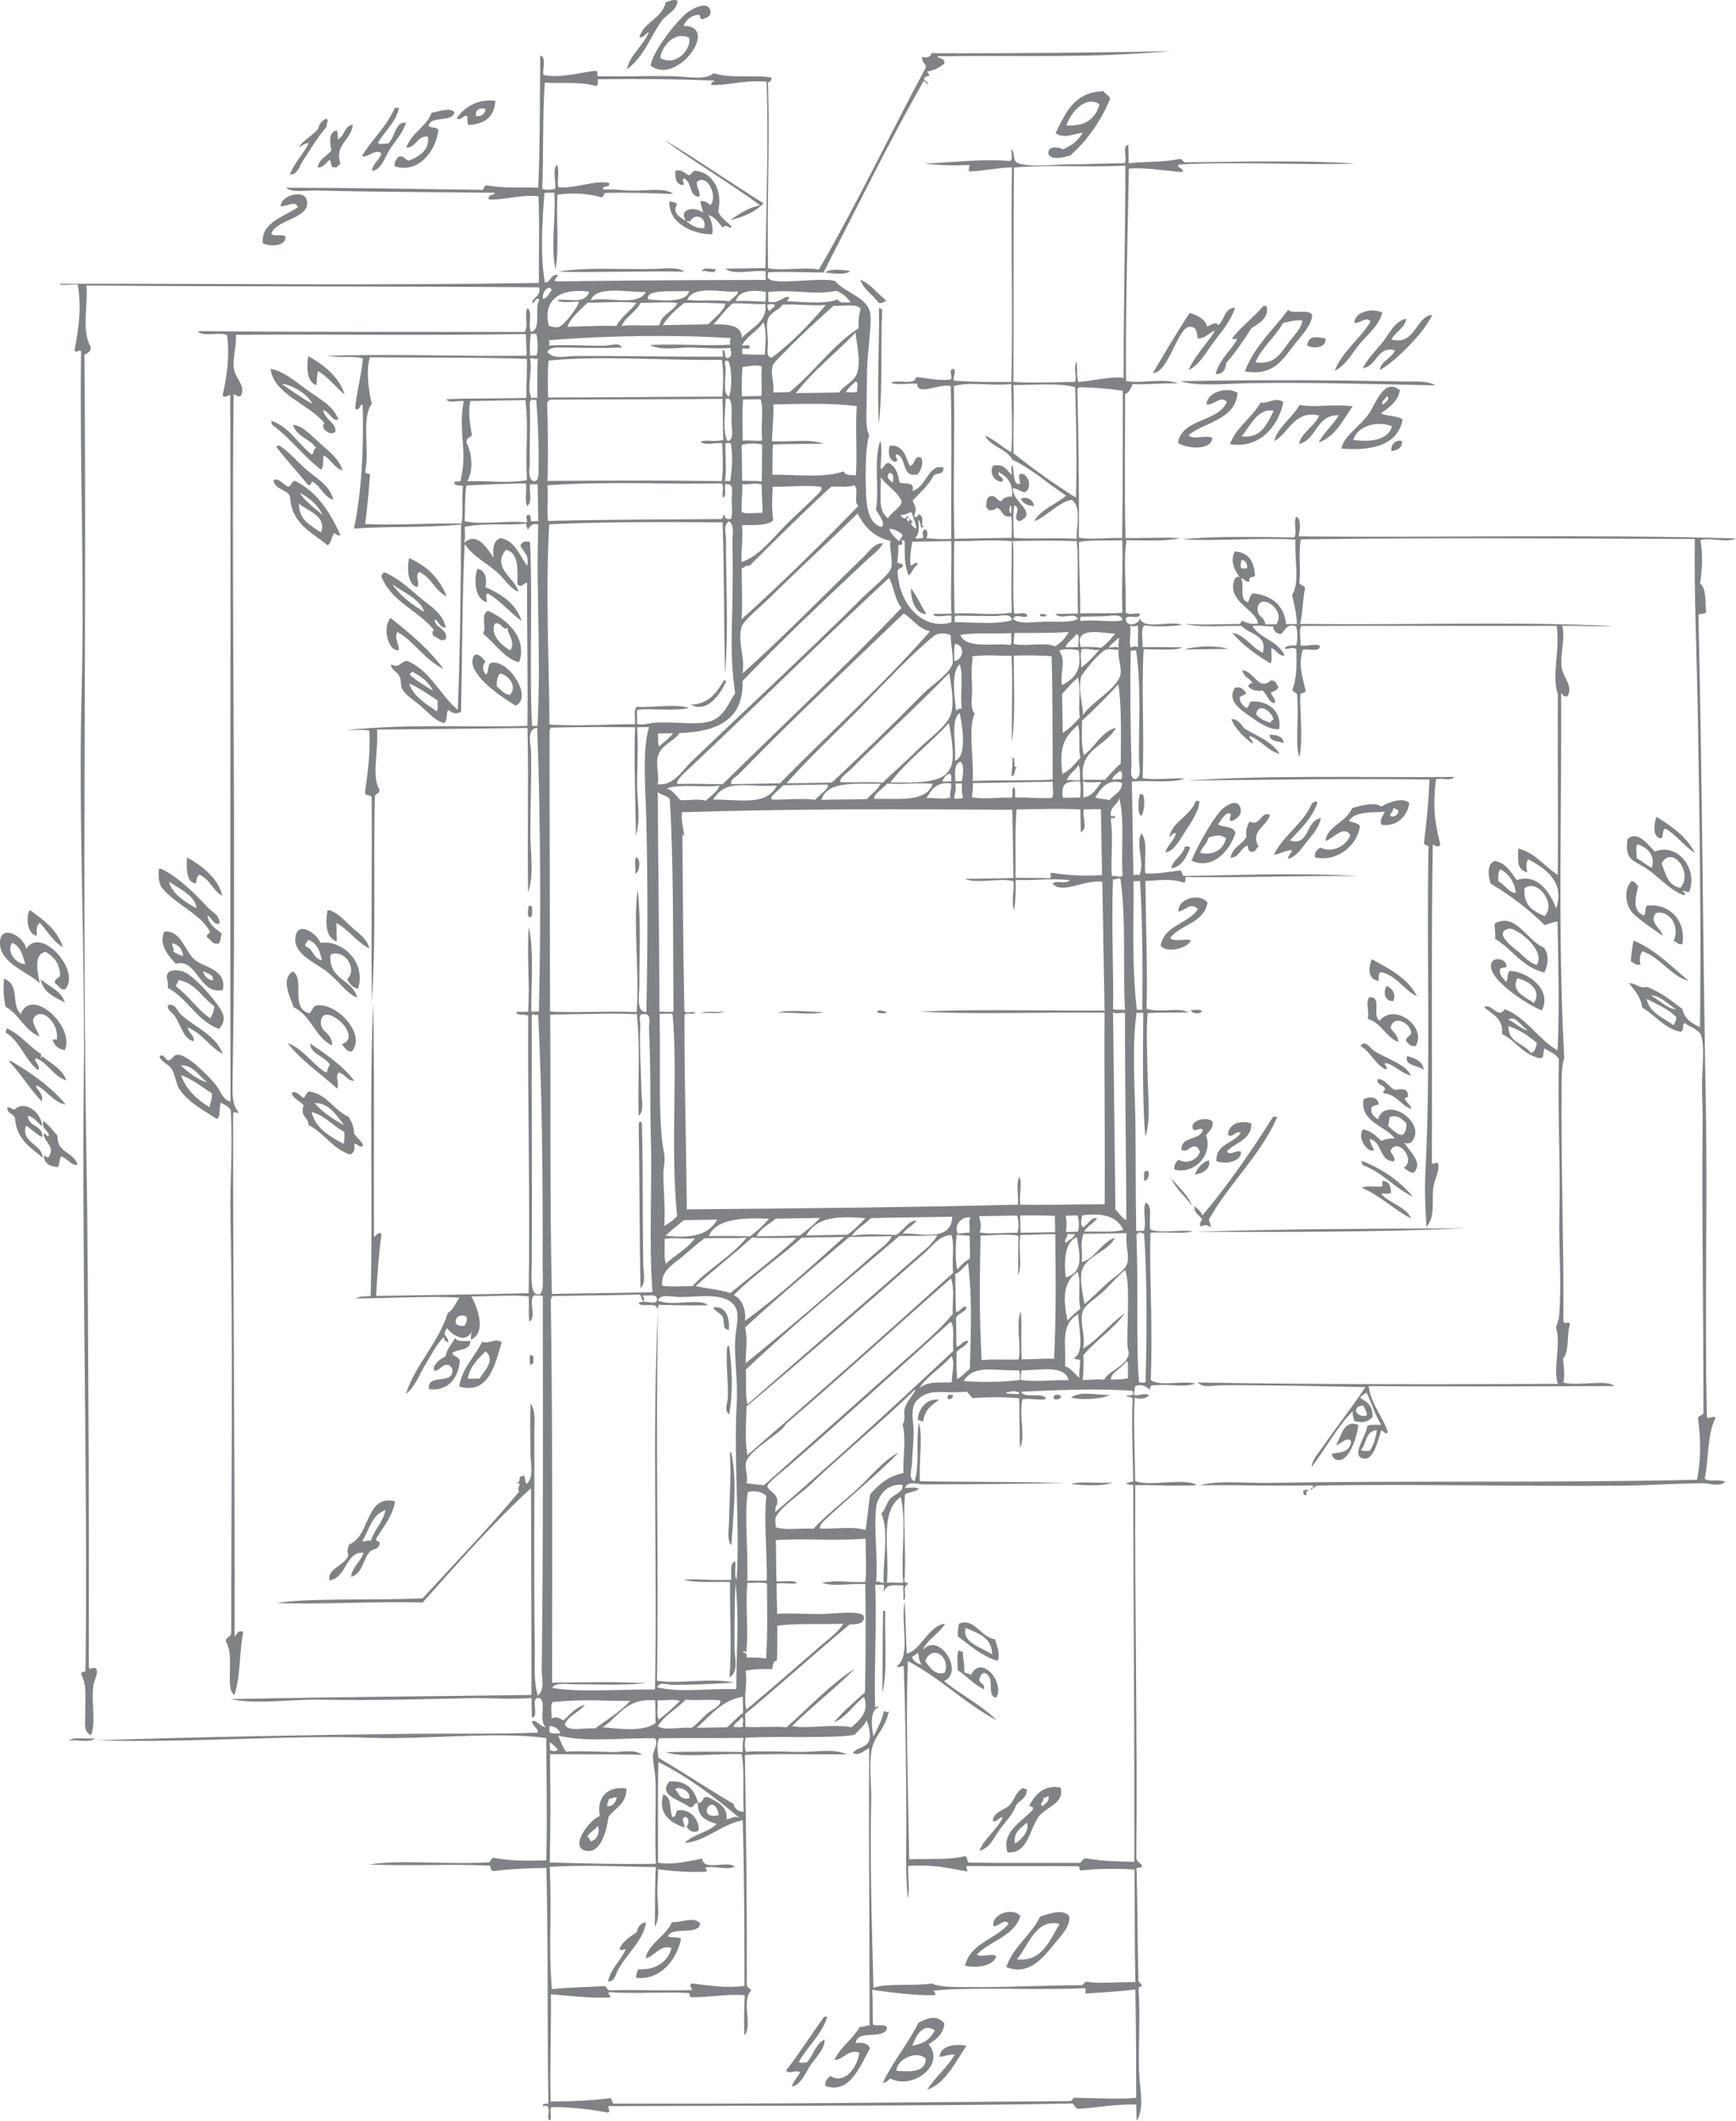<?xml version="1.0" encoding="UTF-8"?>
<svg xmlns="http://www.w3.org/2000/svg" id="uuid-b5480c9e-641c-41de-8305-135cc3c33cf4" data-name="Ebene_2" viewBox="0 0 233.77 285.54">
  <defs>
    <style>
      .uuid-19ed40f3-4026-4038-9a47-237c5b374de8 {
        fill: #808285;
        fill-rule: evenodd;
      }
    </style>
  </defs>
  <g id="uuid-b2f31a11-414d-4030-9b2d-92d4ee659afb" data-name="_x2014_ŽÓť_x5F_1">
    <g>
      <path class="uuid-19ed40f3-4026-4038-9a47-237c5b374de8" d="M86.09,5.05c.6-2.14,3.04-2.51,3.56-4.73.44-.12,1.1-.55,1.6-.17-.13,1.3-1.47,1.74-2.14,2.66-1.57,2.17-2.44,4.96-4.7,6.5.53-2.11,2.22-3.11,2.97-5.01-.46.23-.61.75-1.3.75Z"></path>
      <path class="uuid-19ed40f3-4026-4038-9a47-237c5b374de8" d="M94.65,2.57c-.56.13-.18-.7-.74-.57-.98.16-1.53.72-1.87,1.49,5.04-.04-.95,8.16-4.43,5.33.34-1.9,2.95-5.32,4.69-6.93.41-.38,2.91-2.04,3.34-.5.21.73-.37.97-1,1.18ZM88.91,7.78c1.85,1.24,4.22-.91,3.89-2.69-2.08-1.01-3.76,1.36-3.89,2.69Z"></path>
      <path class="uuid-19ed40f3-4026-4038-9a47-237c5b374de8" d="M66.7,13.56c-.11,2.14-1.39,3.14-3.59,3.27-.23-.21-.14-.74-.17-1.16-.47-.35-.64.55-1.45.32.9-1.53,2.89-2.72,5.21-2.42ZM64.11,15.64c.82.08,1.13-.34,1.3-.9-.61-.38-1.52.01-1.3.9Z"></path>
      <path class="uuid-19ed40f3-4026-4038-9a47-237c5b374de8" d="M149.5,13.28c-1.13,2.79-3.04,5.64-5.41,7.67-.86.2-2.51.73-2.92-.24-.09-1.17,1.3-.88,2.03-.62,1.12-.5,2.04-1.19,2.59-2.23-1.37.23-2.59.84-3.64.06,1.33-2.68,2.47-5.54,6.46-5.65.22.41.72.53.89,1ZM143.59,16.89c2.63.15,3.95-.96,4.47-2.85-1.85-1.26-3.9,1.09-4.47,2.85Z"></path>
      <path class="uuid-19ed40f3-4026-4038-9a47-237c5b374de8" d="M53.74,14.51c-.46,2.04-1.93,3.1-2.83,4.71.16.33.92.04,1.31.12,1-.69.96-3.04,2.43-2.81-.34,1.28-1.4,2.4-2.13,3.54-.72,1.12-1.12,2.76-2.43,2.96.11-1.09,1-1.42,1.27-2.35-.65-.8-1.96.68-2.62.34,1.34-2.29,3.34-3.94,4.41-6.49.19,0,.39,0,.58-.01Z"></path>
      <path class="uuid-19ed40f3-4026-4038-9a47-237c5b374de8" d="M61.19,15.11c-.28,1.45-3.16.39-3.47,1.81.34.41.88.07,1.32.56-.35,3.01-2.81,5.93-5.89,4.91-.06-.68.25-1,.56-1.32.73-.11.83.42,1.32.56,1.38-.49,2.94-1.54,2.57-3.25-1.55-.06-1.46,1.45-2.89,1.51.68-2.01,2.68-2.76,3.42-4.72,1-.12,2.44-.79,3.06-.05Z"></path>
      <path class="uuid-19ed40f3-4026-4038-9a47-237c5b374de8" d="M47.51,16.8c-.19,2.09-2.53,2.61-1.66,5.28-.35.09-.3.57-.87.45-.53,0-.31-.77-.6-1.01-.52.36-.72,1.02-1.59,1.05.16-1.23,1.28-1.53,1.85-2.36-.27-.95-.36-2.52.68-2.64.23.21.14.74.17,1.16.97-.35.81-1.79,2.01-1.93Z"></path>
      <path class="uuid-19ed40f3-4026-4038-9a47-237c5b374de8" d="M94.66,28.67c-.08-.76-.35-1.11-.32-1.6.7-.08.96.29,1.32.56,1.01-1.08-.29-4.27-1.8-3.18-.14.94.47,1.1.33,2.03-1.48,0-.97-2.06-2.08-2.44-.46.21.21.72-.13.88-.89-.07-1.1-.84-1.05-1.88.68-.33,1.3.21,1.76.55.46-.03.47-.5.86-.6,2.58.18,3.78,2.92,3.16,5.48.38.9,1.17,1.36,1.78,2.01-.13.55-.69-.49-1.16.17-.59-.67-1.02-1.51-2.07-1.71.4.1.88,1.79.63,2.61-2.68,0-5.86-1.53-5.76-4.42.44.04.89.07,1.03.42-.71,1.08.44,1.75,1.2,2.17-1.11-1.71,1.42-1.95,2.31-1.06ZM92.93,29.86c-.17-.02-.33-.25-.44,0,.67.4,1.18.96,2.35.83.35-1.67-1.49-2.01-1.91-.84Z"></path>
      <path class="uuid-19ed40f3-4026-4038-9a47-237c5b374de8" d="M36.54,31.43c.15.49,1.3.04,1.9.4.13,1.42-2.16,1.36-3.05.93-.29-2.88,2.94-3.55,4.73-4.89-.42-.94-1.47-.02-2.33-.11.05-1.5,3.06-2.22,3.48-.93.85,2.56-4.04,2.64-4.73,4.6Z"></path>
      <path class="uuid-19ed40f3-4026-4038-9a47-237c5b374de8" d="M92.18,36.58c-5.47-.13-11.74.15-17.06,0,4.07-.64,7.79-.28,12.97-.37,1.44-.03,3.04-.35,4.09.37Z"></path>
      <path class="uuid-19ed40f3-4026-4038-9a47-237c5b374de8" d="M96.4,36.22c-.17.85-1.08.1-1.89.32.29-.69,1.24-.23,1.89-.32Z"></path>
      <path class="uuid-19ed40f3-4026-4038-9a47-237c5b374de8" d="M114.48,36.49c-.58.61-2.51.29-3.35.2.54-.56,2.57-.35,3.35-.2Z"></path>
      <path class="uuid-19ed40f3-4026-4038-9a47-237c5b374de8" d="M115.81,37.63c1.48.65,2.36,1.91,3.55,2.85-.31.13-.49.39-1.01.31-.81-1.09-2.01-1.78-2.53-3.16Z"></path>
      <path class="uuid-19ed40f3-4026-4038-9a47-237c5b374de8" d="M118.36,41.52c.23-.05.25.13.44.14-.26,5.09.12,10.08-.46,15.46-.25-5.12.1-10.96.02-15.6Z"></path>
      <path class="uuid-19ed40f3-4026-4038-9a47-237c5b374de8" d="M170.54,41.2c.45,1.53-1,2.35-1.99,2.95-1.06,1.65-2.15,3.27-3.42,4.72-.11.84-.4,1.53-1.43,1.48.5-1.95,1.93-3,2.84-4.57.1-.4-.69.12-.59-.28,1.23-1.58,2.89-2.75,4.15-4.3.15,0,.29,0,.44,0Z"></path>
      <path class="uuid-19ed40f3-4026-4038-9a47-237c5b374de8" d="M166.32,41.42c-.56,1.75-1.8,3.22-2.84,4.57-1.03,1.34-1.85,3.04-3.43,3.85.89-2.05,2.45-3.46,3.55-5.31-.84.29-1.22,1.02-2.31,1.06-.11-.74-.13-1.72-1.19-1.58-1.51.19-2.82,6.26-4.85,6.21,1.62-2.73,3.23-5.48,4.96-8.1,1.03.37,2.02.78,2.36,1.85.37-.14,1.2-.81,1.45-.17.91-.65.78-2.3,2.29-2.37Z"></path>
      <path class="uuid-19ed40f3-4026-4038-9a47-237c5b374de8" d="M176.69,42.41c0,1.22-1.22,2.53-2.27,3.83-1.68,2.09-2.81,4.44-6.79,3.76,1.3-3.38,3.8-5.59,5.83-8.27.68.63,2.77-.2,3.22.67ZM172.77,43.49c-1.03,1.87-3.07,3.52-3.7,5.31,2.66.31,3.28-1.15,4.47-2.7.73-.95,1.74-1.94,1.84-2.95-1.08-.08-1.8.17-2.62.34Z"></path>
      <path class="uuid-19ed40f3-4026-4038-9a47-237c5b374de8" d="M186.15,42.1c-.48,1.74-1.94,2.9-2.99,4.13-1.07,1.26-1.87,2.93-3.44,3.7,1.09-2.72,3.42-4.24,4.84-6.64-.57-.79-1.37.29-2.18.18.03-1.52,2.43-2.05,3.77-1.38Z"></path>
      <path class="uuid-19ed40f3-4026-4038-9a47-237c5b374de8" d="M192.87,42.42c-.78,1.55-1.97,2.92-3.14,4.14-1.15,1.2-2.46,2.37-3.88,3.27-.09-1.07,1.59-1.6,1.99-2.66-2.38-.67-2.4,2.17-4.33,2.41.67-1.33,1.78-2.37,2.71-3.55.84-1.07,1.54-2.77,3.15-3.12-.22,1.37-1.49,1.71-1.99,2.8,3.2.89,3.31-3.2,5.48-3.3Z"></path>
      <path class="uuid-19ed40f3-4026-4038-9a47-237c5b374de8" d="M178.49,45.58c.18,1.26-1.7,1.44-2.46.92.16-1.35,1.23-1.18,2.46-.92Z"></path>
      <path class="uuid-19ed40f3-4026-4038-9a47-237c5b374de8" d="M41.5,47.96c2.12,1.12,4.3,2.96,4.9,5.16-1.21-1.02-2.16-2.31-3.55-3.15-.21.52-.14,1.29-.26,1.9-1.43-.53-1.26-2.81-1.09-3.92Z"></path>
      <path class="uuid-19ed40f3-4026-4038-9a47-237c5b374de8" d="M36.42,49.65c1.6.29,3.12,1.49,4.71,2.69,1.86,1.41,3.66,2.14,4.45,4.15-.85.3-1.22-1.08-2.06-1.28.19,1.28,1.79,1.75,1.65,2.89-.63.75-2.21-.51-1.48-1.14-2.19-2.64-6.79-3.82-7.27-7.31ZM42.04,54.37c-.44-1.18-2.66-2.58-4.13-2.7,1.36.92,2.65,1.9,4.13,2.7Z"></path>
      <path class="uuid-19ed40f3-4026-4038-9a47-237c5b374de8" d="M158.91,51.32c11.41-.21,20.31-.15,30.47.05,1.26.03,2.74-.15,3.94.52-8.64-.2-17.09-.42-24.93-.3-3.06.05-7.26.47-9.48-.27Z"></path>
      <path class="uuid-19ed40f3-4026-4038-9a47-237c5b374de8" d="M188.52,52.55c-.32,1.55-1.46,2.32-2.57,3.11.85.41,2.2.29,2.93.82-.68,3.58-4.3,4.22-8.24,3.93.22-1.64,2.48-2.98,3.71-4.73.85-1.21,2.03-4.95,4.17-3.13ZM186.22,54.48c.24-.25,1.07-.67.56-1.17-.12.37-.96.78-.56,1.17ZM182.22,59.22c2.24.37,4.8.01,5.22-1.84-2.25-.82-4.69.1-5.22,1.84Z"></path>
      <path class="uuid-19ed40f3-4026-4038-9a47-237c5b374de8" d="M166.66,52.93c-.39,3.64-4.33,3.84-6.61,5.65.5.71,2.46-.08,3.21.38-.14,1.8-3.65,1.42-4.65.66.62-3.36,5.39-2.72,6.61-5.51-.91-.93-1.69.5-2.76.34.09-1.67,2.81-2.48,4.2-1.53Z"></path>
      <path class="uuid-19ed40f3-4026-4038-9a47-237c5b374de8" d="M172.81,54.14c-.67,3.39-3.32,6.31-7.19,5.66.88-2.35,2.98-3.53,4.13-5.61.92.23,2.01-.81,3.06-.05ZM167.2,58.75c2.64.34,3.41-1.7,4.32-3.43-2.06-.5-3.21,2.08-4.32,3.43Z"></path>
      <path class="uuid-19ed40f3-4026-4038-9a47-237c5b374de8" d="M36.54,56.65c2.47.85,3.57,3.13,5.47,4.57.29-.19.14-.82.57-.89-.82-1.27-2.65-1.5-3.12-3.15,1.42.21,2.57,1.57,3.69,2.56,1.13,1.01,2.53,2.06,2.98,3.59-1.16-.34-1.53-1.48-2.51-2-.27.35.12,1.46-.4,1.9-2.36-1.81-4.13-4.23-6.52-6.01-.12-.13-.16-.33-.16-.58Z"></path>
      <path class="uuid-19ed40f3-4026-4038-9a47-237c5b374de8" d="M182.15,54.7c-1.31,1.84-2.26,4.02-4.58,4.89.71-1.41,1.94-2.33,2.71-3.69-3.14-.02-2.89,3.23-5.33,3.88.16-1.43,2.09-2.37,2.7-3.84-3.4-.75-4.07,2.38-6.06,3.46.38-1.79,2.45-3.17,3.41-4.87,2.12.38,4.58-.17,7.14.17Z"></path>
      <path class="uuid-19ed40f3-4026-4038-9a47-237c5b374de8" d="M44.89,67.29c-1.33-.4-1.68-1.82-2.81-2.43-.28.06-.11.57-.58.45-1.42-1.75-2.94-3.38-4.32-5.17.12-.08.23-.16.44-.15,1.47.94,2.53,2.34,3.85,3.43,1.28,1.05,2.98,2.02,3.42,3.88Z"></path>
      <path class="uuid-19ed40f3-4026-4038-9a47-237c5b374de8" d="M119.84,60.01c1.88-.12,2.09,1.49,2.67,2.72.78-.11.45-1.29,1.44-1.19.53.61.08,1.85-.4,2.34-2.27.47-1.36-2.35-2.82-2.72-.43.41.49.67-.13,1.02-.88-.06-1.08-1.33-.77-2.17Z"></path>
      <path class="uuid-19ed40f3-4026-4038-9a47-237c5b374de8" d="M188.79,59.4c.04.94-.62,1.22-1.43,1.34-.11-.96.74-1.62,1.43-1.34Z"></path>
      <path class="uuid-19ed40f3-4026-4038-9a47-237c5b374de8" d="M38.74,65.5c.57-.02.44-.72,1.01-.75,2.95,1.49,4.72,4.21,6.1,7.33-.46.08-.57-.2-.88-.28-.34.49-.33,1.31-.85,1.62-2.12-1.76-4.88-2.86-5.07-6.62-.51-.96-2.04-.86-2.22-2.15.74-.37,1.3.59,1.91.84ZM43.47,69.36c-.67-1.38-1.78-2.31-3.11-3.01.8,1.25,2.02,2.06,3.11,3.01ZM43.22,71.69c.86-2.15-1.79-2.91-2.98-3.88.03,2.29,1.65,2.94,2.98,3.88Z"></path>
      <path class="uuid-19ed40f3-4026-4038-9a47-237c5b374de8" d="M139.23,68.13c-.88-.03-1.48-.35-1.77-.99.73-.36,1.73.15,1.77.99Z"></path>
      <path class="uuid-19ed40f3-4026-4038-9a47-237c5b374de8" d="M55.09,75.13c2.33,1.05,4.09,2.69,5.05,5.16-1.59-.73-2.07-2.6-3.7-3.29-.65.62.17,1.35-.26,2.05-1.26-.29-1.41-2.48-1.09-3.92Z"></path>
      <path class="uuid-19ed40f3-4026-4038-9a47-237c5b374de8" d="M64.3,76.58c1.28.22,1.23,1.82,1.06,2.46,2.16.98,4.11,2.18,4.89,4.58-1.61-1.15-2.8-2.73-4.58-3.71-.47.27-.03.54-.13,1.17-1.62-.39-1.76-3.16-1.25-4.5Z"></path>
      <path class="uuid-19ed40f3-4026-4038-9a47-237c5b374de8" d="M60.06,84.52c-.87,0-.93-.82-1.48-1.14-.25,1.08,1.65,1.14,1.5,2.6-.62.61-1.16-.16-1.76-.41-.08-.37-.2-.51.13-.73-2.13-2.69-5.8-3.79-7.12-7.31.13-.11.22-.27.28-.44.1,0,.19,0,.29,0,1.8.84,3.03,2.01,4.72,3.42,1.44,1.19,3,2.03,3.42,4.02ZM57.11,82.38c-.44-1.68-2.82-2.62-4.29-3.72,1.09,1.59,2.63,2.72,4.29,3.72Z"></path>
      <path class="uuid-19ed40f3-4026-4038-9a47-237c5b374de8" d="M122.66,79.21c.84,1.01,1.34,2.37,2.1,3.46-1.32.06-2.12-1.65-2.1-3.46Z"></path>
      <path class="uuid-19ed40f3-4026-4038-9a47-237c5b374de8" d="M69.91,89.16c-1.91-.4-3.3-2.61-4.88-3.85.6-.72-.42-2.61.68-3.07,2.44,1.07,5.36,3.56,4.2,6.92ZM68.72,87.58c.8-1.24-.57-2.46-.34-3.06-.71.53-.79-.86-1.76-.55-.66,1.5.97,2.99,2.1,3.61Z"></path>
      <path class="uuid-19ed40f3-4026-4038-9a47-237c5b374de8" d="M59.72,90.07c-2.51-1.21-3.85-3.63-6.21-4.99-.47.84.25,1.58.19,2.47-1.44.19-2.26-3.1-1.1-4.35,2.59,2.07,5.14,4.17,7.12,6.87Z"></path>
      <path class="uuid-19ed40f3-4026-4038-9a47-237c5b374de8" d="M140.06,82.69c.36-.03.7-.04.88.13,0,.22-1.07.34-.88-.13Z"></path>
      <path class="uuid-19ed40f3-4026-4038-9a47-237c5b374de8" d="M65.39,89.09c-.5.53-.41,1.14.03,1.75.52-.31.09-1.53.85-1.62,2.37-.3,5.52,4.78,3.16,5.78-1.51-.91-5.35-3.39-5.78-5.58-.1-.51.01-1.06.41-1.32.68.09.97.57,1.33,1ZM66.9,92.42c.55.42.91,1.04,1.77,1.14,1.05-1.14-.19-2.69-1.36-2.89-.31.41-.45.99-.41,1.76Z"></path>
      <path class="uuid-19ed40f3-4026-4038-9a47-237c5b374de8" d="M165.37,87.36c-1.42.07-3.94.03-5.83.1,1.27-.51,4.55-.56,5.83-.1Z"></path>
      <path class="uuid-19ed40f3-4026-4038-9a47-237c5b374de8" d="M167.31,90.24c1.51.07,2.19,2.87,3.81,1.39.71-.09.74.52,1.04.86-.15.43-.59.58-1.01.75.06.56.84.91.46,1.45-.89-.21-.96-1.28-1.63-1.72-.96.15-1.49-.14-1.9-.55.12-.22.21-.47.58-.45-.33-.69-1.24-.79-1.34-1.73Z"></path>
      <path class="uuid-19ed40f3-4026-4038-9a47-237c5b374de8" d="M97.5,91.6c.17-.03.26.03.29.14-.74,1.64-2.53,4.35-4.76,3.14,2.51-.11,3.49-1.69,4.46-3.29Z"></path>
      <path class="uuid-19ed40f3-4026-4038-9a47-237c5b374de8" d="M166.33,92.59c.9-.19,1.13.31,1.47.7-.1.43-.83.25-.86.74.07.67.47.99.9,1.3.44-.1.27-.79.71-.89,2.43-.09,4.04,1.44,3.71,3.73-1.19.1-2.47-.66-3.67-1.54-1.3-.94-3.53-2.19-2.26-4.04ZM169.16,96.18c.44.58,1.14.89,1.91,1.13.08-.21.22-.36.43-.45-.27-1.14-2.1-2.38-2.34-.69Z"></path>
      <path class="uuid-19ed40f3-4026-4038-9a47-237c5b374de8" d="M165.82,96.82c1,0,1.28.76,1.77,1.28,1.69,1.02,3.69,1.72,4.73,3.42-1.65-.47-2.44-1.82-3.98-2.41-.37.25.48.48.31,1.01-1.12-.82-2.47-2.17-2.83-3.3Z"></path>
      <path class="uuid-19ed40f3-4026-4038-9a47-237c5b374de8" d="M170.96,98.92c.98.03,1.82.2,1.91,1.13-.73-.29-1.86-.15-1.91-1.13Z"></path>
      <path class="uuid-19ed40f3-4026-4038-9a47-237c5b374de8" d="M136.32,102c.62.05-.13,1.52.75,1.3-.6.09-.21,1.13-.85,1.18-.02-.88.22-1.5.1-2.48Z"></path>
      <path class="uuid-19ed40f3-4026-4038-9a47-237c5b374de8" d="M195.84,104.61c-.56.66-1.53.04-2.47.33-.45,3.43-.2,5.79.59,8.74-.19.49-.7.21-1.02.02-.23,13.73-.06,28.51-.13,42.72-.06.7.83-.31.88.42.07,1.1-.54,2.01-.68,3.07-.23,1.81.3,3.98-.93,5.26-.12-2.31-.26-4.9-.13-7.43.73-14.55.14-28.74.41-43.45.2-.71-.67-.29-.6-.86.33-2.74.63-5.5.73-8.47-10.84-.16-21.07.04-32.65.13,11.32-.76,23.95-.38,36-.48Z"></path>
      <path class="uuid-19ed40f3-4026-4038-9a47-237c5b374de8" d="M153.46,106.95c.15,0,.29,0,.44,0,.35.86.19,2.35-.24,2.92-.57-.43-.32-2.23-.2-2.91Z"></path>
      <path class="uuid-19ed40f3-4026-4038-9a47-237c5b374de8" d="M161.49,107.83c.08,1.21-1.12,2.91-1.97,4.26-.72,1.15-1.51,2.56-2.58,2.67.28-1.02,1.11-1.5,1.41-2.5-.27-.38-.61.35-.87.45.22-1.98,2.87-2.87,3.56-4.87.15,0,.29,0,.44,0Z"></path>
      <path class="uuid-19ed40f3-4026-4038-9a47-237c5b374de8" d="M165.91,110.53c-.75,0,.13-.83-.31-1.02-.63-.14-1.17.94-1.58,1.49.49.43,2.03.13,2.35,1.13-.75,2.42-3.1,5.05-5.91,3.75.43-1.24,2.48-5.14,3.96-6.77.58-.64,2.21-1.7,2.62-.34.27.9-.45,1.46-1.14,1.77ZM162.74,112.77c-.17.88-.89,1.24-1.13,2.06,1.72.43,3.22-.49,3.47-1.96-.76-.58-1.37-.39-2.33-.11Z"></path>
      <path class="uuid-19ed40f3-4026-4038-9a47-237c5b374de8" d="M177.09,107.85c.13.06.26.12.3.29-.76,2.13-2.3,3.51-3.7,5.02,2.7.84,2.11-2.74,4.18-2.99-.26,1.23-1.13,2.24-1.84,3.09-.7.85-1.37,2.05-2.58,2.38.02-.55.45-.72.56-1.18-1.02.02-1.54.52-2.47.63,1.31-2.7,3.94-4.13,5.13-6.94.12-.13.4-.09.43-.3Z"></path>
      <path class="uuid-19ed40f3-4026-4038-9a47-237c5b374de8" d="M189.78,108.07c-.24,1.89-1.72,3.28-3.74,2.98-.35-.8.23-1.09.41-1.76-1.55.14-4.08-.1-4.79,1.25.49.24,1.22.22,1.47.7-.42,2.87-3.36,4.86-6.05,4.19-.11-.77.35-1,.71-1.32,1.59.81,3.53-.21,4.05-1.67-.89-1.45-2.36.52-3.34.79.13-1.94,2.87-2.57,3.57-4.43.97-.27,2.94-.9,3.93-.21.96-.52,2.74-1.32,3.78-.5ZM187.19,109.87c.5.21,1.11-.11,1.15-.75-.28-.06-.37-.31-.73-.28.05.52-.43.54-.42,1.03Z"></path>
      <path class="uuid-19ed40f3-4026-4038-9a47-237c5b374de8" d="M171,109.71c-.33,1.55-2.72,2.12-1.53,4.25-.31.22-.33.74-.86.74-.48,0-.56-.41-.6-.86-1.01.31-1.02,1.59-2.3,1.64.22-1.41,1.56-1.74,2.14-2.81-.15-.96.13-1.5.4-2.05,1.5.7,1.5-1.44,2.75-.92Z"></path>
      <path class="uuid-19ed40f3-4026-4038-9a47-237c5b374de8" d="M223.05,109.97c2.06,1.28,4.04,2.64,5.19,4.87-1.49-.93-2.45-2.41-3.99-3.28-.48.16-.18,1.06-.56,1.32-1.21-.07-.97-2.04-.63-2.9Z"></path>
      <path class="uuid-19ed40f3-4026-4038-9a47-237c5b374de8" d="M25.17,115.45c2.09,1.11,4.27,2.89,4.76,5.17-1.29-.7-1.69-2.31-3.11-2.86-.28.25-.38.69-.42,1.17-1.46,0-1.23-2.46-1.23-3.48Z"></path>
      <path class="uuid-19ed40f3-4026-4038-9a47-237c5b374de8" d="M222.84,114.64c3.21-1.21,5.85,2.52,4.61,5.46-.44.11-.43-.24-.88-.13.07.23.46.12.3.58-1.86-.46-3.86-2.94-5.75-3.98-1.53-.84-2.27-1.09-1.96-3.61,1.46-1.23,2.8.89,3.67,1.68ZM220.38,115.56c.76.35,1.29.94,2.06,1.28.52-1.73-.7-2.81-1.95-3.17-.28.4-.06,1.28-.11,1.9ZM223.74,116.23c.55,1.41.88,3.05,2.54,3.31,1.76-1.85-.98-5.88-2.54-3.31Z"></path>
      <path class="uuid-19ed40f3-4026-4038-9a47-237c5b374de8" d="M160.29,114.12c-.56,1.22-1.04,2.53-2.57,2.81.27-1.32,1.56-1.65,1.84-2.95.34-.05.56.01.73.13Z"></path>
      <path class="uuid-19ed40f3-4026-4038-9a47-237c5b374de8" d="M85.67,115.42c.61.11.54,2.02-.11,2.19.05-.71-.18-1.7.11-2.19Z"></path>
      <path class="uuid-19ed40f3-4026-4038-9a47-237c5b374de8" d="M21.41,116.97c.1,0,.19,0,.29,0,2.24,1.08,4.47,3.25,6.21,5.14.73.79,1.74,1.09,1.64,2.3-.93.03-.99-.85-1.62-1.14.19,1.29,1.16,1.77,1.94,2.44-.2.38-.12,1.03-.41,1.32-1,.2-1.03-.61-1.62-.85-.08-.46.39-.39.42-.74-1.18-2.4-4.93-3.83-6.52-6.01-.33-.45-.46-1.56-.34-2.47ZM26.46,122.28c-.17-1.73-2.34-2.61-3.71-3.58.51,1.85,2.51,2.93,3.71,3.58Z"></path>
      <path class="uuid-19ed40f3-4026-4038-9a47-237c5b374de8" d="M220.59,119.34c-.41,1.67-.77,3.38.8,3.92.27-.31.07-1.07.41-1.32,2.94-.36,5.27,1.95,4.75,5.17-.65.13-.73-.33-1.17-.42.87-1.97-.51-4.2-2.4-3.75-.98,1.29.71,2.04.93,3.05-.88-.6-2.87-1.91-3.99-2.99-.94-.91-1.39-3.15-.22-4.37.48.04.64.42.89.71Z"></path>
      <path class="uuid-19ed40f3-4026-4038-9a47-237c5b374de8" d="M71.21,121.94c.23-.05.25.13.44.14-.01.56.14,1.28-.27,1.46-.44-.12-.29-1.02-.17-1.6Z"></path>
      <path class="uuid-19ed40f3-4026-4038-9a47-237c5b374de8" d="M44.1,122.55c.1,0,.19,0,.29,0,1.22.43,2.07,1.46,2.96,2.28.86.8,2.11,1.54,2.38,2.87-1.74-.87-2.73-2.52-4.43-3.42.01.83.03,1.65.04,2.48-1.46-.56-1.55-2.38-1.24-4.21Z"></path>
      <path class="uuid-19ed40f3-4026-4038-9a47-237c5b374de8" d="M162.6,121.52c-.45,2.77-3.6,2.92-5.02,4.75.39.66,2.59-.01,2.78.39-.48,1-3.24,1.78-4.07.65.51-2.76,3.72-2.9,5.02-4.9-.96-.98-1.51.07-2.62.34-.1-1.83,2.95-2.56,3.91-1.23Z"></path>
      <path class="uuid-19ed40f3-4026-4038-9a47-237c5b374de8" d="M3.52,127.78c1.92-3.25,7.56,3.03,5.2,5.45-.74.02-.83-.63-1.33-.85-.12-.74.7-.56.71-1.18-.11-1.56-.89-2.44-1.95-3.03-1.71.26-1.05,2.84-.8,4.24-1.19-1.34-5.13-2.58-5.34-5.16-.24-3.05,3.21-1.34,3.51.52ZM3.41,129.82c-.37-1.2-.66-2.48-1.8-2.88-.84,1.44.81,2.92,1.8,2.88Z"></path>
      <path class="uuid-19ed40f3-4026-4038-9a47-237c5b374de8" d="M43.16,126.95c2.87-.44,6.18,2.51,5.06,6.18-.76-.15-1.15-.69-1.48-1.29,1.48-1.3-.32-4.15-2.24-3.31-.28,3.45,2.96,3.27,3.6,5.77-1.24-.39-2.31-1.96-3.85-3.29-1.58-1.36-4.84-2.45-4.46-4.88.35-2.2,2.83-.48,3.37.82ZM41.13,127.42c1.06.28,1.04,1.69,2.22,1.86-.29-1.28-.69-2.45-1.94-2.74.08.46-.44.34-.27.88Z"></path>
      <path class="uuid-19ed40f3-4026-4038-9a47-237c5b374de8" d="M30,133.3c-3.2.69-3.45-4.38-6.33-3.53-.84-.96-2.42-2.56-1.53-4.35,2.35-.15,2.7,2.71,4.15,3.86,1.23.98,4.27,1.25,3.72,4.02ZM23.35,128.16c.46.17.78.48,1.32.56-.13-.95-.61-1.55-1.49-1.72-.02.47.27.61.17,1.16ZM28.67,132.01c.09-.98-.86-.88-1.33-1.29.16.73.6,1.16,1.33,1.29Z"></path>
      <path class="uuid-19ed40f3-4026-4038-9a47-237c5b374de8" d="M207.96,130.94c-2.98-.72-4.32-3.14-6.64-4.55.14-.6-.09-1.14-.04-2.04,2.78-1.6,4.4,2.36,6.62,3.24.73.95.6,2.29.06,3.35ZM203.19,125.04c-2.28.53.83,2.72,1.37,3.18.86.75,1.4,1.4,2.36,1.71,1.35-1.98-2.79-5.11-3.73-4.89Z"></path>
      <path class="uuid-19ed40f3-4026-4038-9a47-237c5b374de8" d="M219.99,126.64c2.98,1.26,5.06,3.47,7.38,5.41-2.26-.53-3.76-3.13-6.19-3.97-.35.37-.48,1.24-.26,1.75-.52.28-.88-.19-1.32-.41.11-.95.16-1.94.39-2.78Z"></path>
      <path class="uuid-19ed40f3-4026-4038-9a47-237c5b374de8" d="M29.51,138.55c-3.04-1.1-4.22-4.14-6.95-5.56.27-.84-.5-1.56.25-2.19.61-.24,1.51-.24,2.34.25,1.53.9,4.54,4.34,4.91,5.6.23.81-.16,1.39-.55,1.9ZM24,131.94c.05.43-.32.45-.28.88,1.69,1.27,2.84,3.09,4.59,4.29.29-.43.49-.96.56-1.61-1.65-1.16-2.5-3.14-4.87-3.56Z"></path>
      <path class="uuid-19ed40f3-4026-4038-9a47-237c5b374de8" d="M39.44,130.8c1.69,1.08-.48,5,2.28,5.65.22-.36.41-.75.71-1.03,2.68-.7,7.05,3.83,4.92,6.18-.75-.02-.93-.62-1.33-1,3.19-1.06-2.82-6.19-2.82-2.87,0,1.25,1.64,1.43,1.51,3.04-2.3-1.13-2.83-4.1-5.19-5.16-.25-1.04-1.86-3.77-.08-4.81Z"></path>
      <path class="uuid-19ed40f3-4026-4038-9a47-237c5b374de8" d="M5.48,131.83c1.1,1.03,2.74,1.52,3.26,3.15-1.39-.74-2.93-1.31-3.26-3.15Z"></path>
      <path class="uuid-19ed40f3-4026-4038-9a47-237c5b374de8" d="M184.75,129.15c2.35,1.33,4.83,2.51,6.06,5-1.83-.88-2.66-2.79-4.87-3.27-.33.15-.29.68-.27,1.17-1.47-.09-1.45-1.77-.93-2.9Z"></path>
      <path class="uuid-19ed40f3-4026-4038-9a47-237c5b374de8" d="M202.85,130.15c-.18.25-.87.02-.87.45-.08.88.53,1.04.76,1.59.47-.28.08-.98.56-1.47,2.45.08,5.76,2.57,4.32,5.32-1.42-.46-8.01-4.48-6.67-6.59.35-.56,1.94-.38,1.91.7ZM206.57,135.04c1.08-1.77-.7-2.97-2.24-3.31-.94,1.76,1.07,2.5,2.24,3.31Z"></path>
      <path class="uuid-19ed40f3-4026-4038-9a47-237c5b374de8" d="M25.28,138.33c.08.75,1.05,1.23.76,1.88-1.44-.47-1.6-2.1-2.54-3.45-.32-.46-1.02-.76-.9-1.44,1.05-.23,1.23.78,1.77,1.28,1.89,1.75,4.63,2.67,5.63,5.3-1.82-.94-2.75-2.79-4.73-3.56Z"></path>
      <path class="uuid-19ed40f3-4026-4038-9a47-237c5b374de8" d="M186.71,132.76c.71.19,1.35,1.13.91,2.02-1.17.08-1.39-1.19-.91-2.02Z"></path>
      <path class="uuid-19ed40f3-4026-4038-9a47-237c5b374de8" d="M184.4,134.26c1.8-.09.29,2.44,1.37,3.18,2.04-2.5,6.41.84,4.87,3.41-.75.08-.98-.38-1.32-.71.01-.56.58-.58.71-1.03-.04-1.39-2.44-2.59-2.78-.68.39.59,1.02.92,1.05,1.88-1.72-.7-2.28-2.59-4.14-3.14.32-.91-.36-2.13.24-2.92Z"></path>
      <path class="uuid-19ed40f3-4026-4038-9a47-237c5b374de8" d="M94.35,136.41c.77-.35,2.18-.09,3.2-.2-.77.35-2.18.09-3.2.2Z"></path>
      <path class="uuid-19ed40f3-4026-4038-9a47-237c5b374de8" d="M110.96,136.26c-1.94.48-4.17-.03-6.27.11,1.32-.5,4.54-.11,6.27-.11Z"></path>
      <path class="uuid-19ed40f3-4026-4038-9a47-237c5b374de8" d="M119.42,136.26c-.16.29-1.12.19-1.31.02.03-.46.95-.11,1.31-.02Z"></path>
      <path class="uuid-19ed40f3-4026-4038-9a47-237c5b374de8" d="M.94,138.47c1.85.8,2.91,2.43,4.58,3.42,0,.19,0,.39,0,.58.13-.09.21-.41.29-.15,1.15.93,2.58,1.59,3.12,3.15-1.84-.59-2.58-2.53-4.13-2.99-.33.36.78,1.09.32,1.6-1.75-1.36-2.4-3.85-4.31-5.03-.07-.3.09-.39.14-.59Z"></path>
      <path class="uuid-19ed40f3-4026-4038-9a47-237c5b374de8" d="M160.38,135.99c.49.03,1.18-.13,1.46.12-.11.51-1.45.39-1.46-.12Z"></path>
      <path class="uuid-19ed40f3-4026-4038-9a47-237c5b374de8" d="M38.73,140.43c2.19.85,3.29,2.83,5.17,3.99.29-.25.22-.84.56-1.03-.64-1.13-2.73-1.52-2.67-2.87,2.18,1.46,4.33,2.93,5.92,5-1.03-.02-1.22-.91-2.06-1.13-.62.53.13,1.51-.25,2.19-2.21-2.06-4.82-3.72-6.67-6.15Z"></path>
      <path class="uuid-19ed40f3-4026-4038-9a47-237c5b374de8" d="M189.98,144.81c-1.36-.32-2.04-1.35-3.38-1.69-.46.24.52.54.01.87-1.47-.7-2.02-2.36-3.41-3.15.68-.93,1.15.21,1.91.7,1.47.95,4.34,1.8,4.87,3.27Z"></path>
      <path class="uuid-19ed40f3-4026-4038-9a47-237c5b374de8" d="M189.5,142.19c1.05.3,2.06.64,2.22,1.86-.65-.63-2.72-.52-2.22-1.86Z"></path>
      <path class="uuid-19ed40f3-4026-4038-9a47-237c5b374de8" d="M40.9,147.83c.27-.27.35-.71.71-.89,2.49.39,3.29,2.53,5.31,3.41.41.62.75,1.31.77,2.32.39.49.87.88,1.19,1.44-.25.69-.72-.13-1.17-.13.11.77-.06,1.28-.56,1.47-2.4-.78-3.49-2.91-5.61-3.98-.02-.77-.54-1.02-.76-1.59,0-.39-.07-.83.13-1.02-.46-.66-1.4-.82-1.63-1.72.62-.37,1.15.44,1.62.7ZM42.37,148.53c1.08,1.26,2.51,2.15,3.99,2.99-.97-1.28-2.15-3.11-3.99-2.99ZM46.25,154.01c.17-.41.14-1.01.12-1.61-1.56-.81-2.56-2.19-4.42-2.69.59,2.31,2.47,3.28,4.3,4.3Z"></path>
      <path class="uuid-19ed40f3-4026-4038-9a47-237c5b374de8" d="M189.59,147.44c.11.39-.3.29-.43.45.2.59.77.79.9,1.44-1.44-.48-1.94-1.95-3.68-2.12-.3-.29.06-.29.14-.59-.17-.62-1.1-.44-1.04-1.29.91-.22,1.53,1.06,2.36,1.42.9-.15,1.66-.27,1.76.7Z"></path>
      <path class="uuid-19ed40f3-4026-4038-9a47-237c5b374de8" d="M5.68,151.65c-.63-.49-1.03-1.21-1.92-1.42.05,1.58,2.02,1.17,1.95,2.88-.86-.39-1.44-1.08-2.21-1.56-.72,2.37,2.11,2.36,2.26,4.33-1.63-1.38-3.55-2.46-3.74-5.33-.19-.65-1.07-.57-1.05-1.44.53-.1.57.31,1.02.27,1.34-1.34,3.64.41,3.68,2.27Z"></path>
      <path class="uuid-19ed40f3-4026-4038-9a47-237c5b374de8" d="M185.67,148.67c-.32.21-.96.13-1.01.6-.05.84.46,1.11.9,1.44,1.05-3.42,6.89.63,4.43,3.13-.42.14-.45.14-.88.02.62,1.11,2.65,2.67,1.24,4.06-.6-.07-.91-.44-1.32-.71,1.7-.98-.75-4.17-1.79-2.3.1.51.77.99.46,1.45-2.03-.03-1.52-2.68-3.26-3,.15.54.3,1.07.61,1.45-.76.61-2.41-1.62-1.51-2.74,1.17.17,1.77.94,2.51,1.56.43-.26.98-.39,1.74-.32-.9-1.6-4.75-2.19-4.17-5.32.85-.39,1.89-.34,2.05.69ZM187.16,150.39c-.15.34-.08.88-.27,1.17.57.49,1.04,1.1,1.92,1.28.43-.3.63-.83.56-1.61-.56-.57-1.16-1.16-2.2-.84Z"></path>
      <path class="uuid-19ed40f3-4026-4038-9a47-237c5b374de8" d="M5.82,150.92c.75.56,1.32,1.3,1.93,2.01-.11,2.34,2.22,2.15,2.69,3.89-.78.22-1.4-.9-2.21-1.13-.22.4-.23,1.02-.41,1.46-1.06-.09-1.86-.44-1.92-1.57.22.07.37.21.59.28,1.04-1.48-.42-1.87-.64-3.2.45-.12.29.39.73.28-.06-.88-1.01-.84-.76-2.03Z"></path>
      <path class="uuid-19ed40f3-4026-4038-9a47-237c5b374de8" d="M86.14,150.98c.13.06.26.12.3.29.16,6,.07,12.63.19,19.09.02.98.41,2.3-.38,3.07-.16-8.31-.11-13.69-.24-22.01-.05-.23.13-.25.14-.44Z"></path>
      <path class="uuid-19ed40f3-4026-4038-9a47-237c5b374de8" d="M172,150.37c-2.19,5.12-6.45,8.91-9.23,13.86.17.27.2.69.31,1.02-.66-.36-.64-.38-1.46-.12-.04-.42.02-.74.28-.88-.3-.68-1.14-.8-1.05-1.88.36.42.89.66,1.04,1.29,3.51-4.11,6.58-8.64,9.54-13.29.19,0,.39,0,.58-.01Z"></path>
      <path class="uuid-19ed40f3-4026-4038-9a47-237c5b374de8" d="M163.26,150.96c.18,1.08-.51,1.32-.84,1.91.95,2.7-1.7,5.33-4.29,4.59-.06-.68.25-1,.56-1.32,1.25.69,2.56-.04,2.9-1.07-.15-.29-.26-.62-.6-.72-.89-.07-1.06.91-1.89.47-.1-1.91,2.5-1.21,2.87-2.67-.32-.49-1,.32-1.31-.12-.53-1.11,1.68-1.78,2.6-1.06Z"></path>
      <path class="uuid-19ed40f3-4026-4038-9a47-237c5b374de8" d="M168.52,151.3c-.04,2.25-2.17,2.49-3.29,3.7.39.75,1.35-.32,1.9.11-.04,1.39-2.29,1.69-3.33,1.22-.08-2.42,2.43-2.34,3.29-3.85-.88-.22-1.06.8-1.74.32.1-1.68,2-2.01,3.18-1.51Z"></path>
      <path class="uuid-19ed40f3-4026-4038-9a47-237c5b374de8" d="M162.77,156.21c.36,1.05-.77,1.81-1.86,1.93.35-.9.91-1.6,1.86-1.93Z"></path>
      <path class="uuid-19ed40f3-4026-4038-9a47-237c5b374de8" d="M183.33,156.29c2.82,1.08,5.13,2.71,6.94,4.84-2.5-1.17-4.08-3.29-6.78-4.26.01-.26-.18-.3-.16-.58Z"></path>
      <path class="uuid-19ed40f3-4026-4038-9a47-237c5b374de8" d="M154.19,157.67c.15,0,.29,0,.44,0,.16.43.05,1.23-.56,1.32.02-.46-.12-1.07.12-1.31Z"></path>
      <path class="uuid-19ed40f3-4026-4038-9a47-237c5b374de8" d="M157.71,158.63c.97,1.22,2.21,2.16,2.84,3.74-.94-1.26-2.16-2.22-2.84-3.74Z"></path>
      <path class="uuid-19ed40f3-4026-4038-9a47-237c5b374de8" d="M186.14,159.01c.93-.02,1.14.69,1.19,1.58-.43.3-1.06-.02-1.31.17,1.13,1.31,3.22,1.62,3.99,3.28-2.38-1.19-4.11-3.06-6.63-4.11.63-.35,1.89-.08,2.77-.19,0-.24,0-.49-.01-.73Z"></path>
      <path class="uuid-19ed40f3-4026-4038-9a47-237c5b374de8" d="M160.9,165.87c12-.43,22.93-.42,36.58-.49-12.96.56-24.51.48-36.58.49Z"></path>
      <path class="uuid-19ed40f3-4026-4038-9a47-237c5b374de8" d="M96.05,176.03c1.87-.31,2.23,1.75,2.09,3.02-.92-.1-.57-1-.76-1.59-.24-.69-1.06-.78-1.34-1.43Z"></path>
      <path class="uuid-19ed40f3-4026-4038-9a47-237c5b374de8" d="M61.28,180.13c.25.58,1.23.4,2.05.4.06,1.4-1.7,1.03-2.45,1.65.2.49.89.46,1.04,1-.16,2.4-1.65,4.2-4.16,3.86-.29-2.18,3.26-.54,3.16-2.53-.02-.39-.14-.4-.45-.72-1.13-.19-1.07.79-2.03.76-.2-.8.8-1.59,1.57-1.92.17-1.08.85-1.66,1.27-2.5Z"></path>
      <path class="uuid-19ed40f3-4026-4038-9a47-237c5b374de8" d="M67.56,180.75c-.87,2.81-1.7,7.12-5.73,5.93.44-2.59,2.11-3.98,3.1-6.03.89.38,1.86-.59,2.63.1ZM62.98,185.64c.53,0,1.07-.02,1.6-.03.57-.93,2.23-2.53.81-3.66-1.03,1.01-2.09,1.99-2.41,3.69Z"></path>
      <path class="uuid-19ed40f3-4026-4038-9a47-237c5b374de8" d="M98.18,181.1c.36,2.96.59,5.92.02,9.33-.75-.49-.21-1.49-.19-2.33.06-2.29-.27-4.34-.11-6.56-.09-.32.27-.21.28-.44Z"></path>
      <path class="uuid-19ed40f3-4026-4038-9a47-237c5b374de8" d="M71.38,182.44c.23-.05.25.13.44.14,0,.52.13,1.17-.42,1.17-.08-.43-.1-.96-.02-1.31Z"></path>
      <path class="uuid-19ed40f3-4026-4038-9a47-237c5b374de8" d="M128.33,187.86c.03.45-.5.66-.72.45,0-.15,0-.29,0-.44.45-.11.28-.11.73-.01Z"></path>
      <path class="uuid-19ed40f3-4026-4038-9a47-237c5b374de8" d="M142.91,188.04c-.19.4-.64.44-1.01.31,0-.14,0-.29,0-.44.43-.2.74-.16,1.02.13Z"></path>
      <path class="uuid-19ed40f3-4026-4038-9a47-237c5b374de8" d="M149.47,187.78c-1.09.65-4.04.75-5.24.38,1.44-1,3.8-.2,5.24-.38Z"></path>
      <path class="uuid-19ed40f3-4026-4038-9a47-237c5b374de8" d="M126.45,188.48c-1.01.69-1.99,1.42-2.14,2.95-.19-.15-.54-.13-.73-.28.11-1.62,1.3-2.94,2.87-2.67Z"></path>
      <path class="uuid-19ed40f3-4026-4038-9a47-237c5b374de8" d="M98.43,195.38c.94,3.93.24,9.26.07,12.68-.64-.65-.36-1.96-.34-2.91.05-3.02.32-5.96.13-9.33-.05-.24.13-.25.14-.44Z"></path>
      <path class="uuid-19ed40f3-4026-4038-9a47-237c5b374de8" d="M53.21,202.14c-.39,2.11-1.59,3.43-2.54,5-.15.55.55.22.45.72-.06.61-.65.71-1.15.9-1.13.97-1.03,3.11-2.71,3.55.2-1.43,1.3-1.99,1.69-3.24-2.45-.22-2.22,3.39-4.6,3.72-.28-1.67,2.11-1.97,2.56-3.4-.23-.65-.06-.9.12-1.46,2.85-1.03,2.16-6.81,6.17-5.79ZM48.78,207.46c.24.23.61-.14,1.17-.02.48-1.54,1.61-2.46,1.97-4.12-1.86.6-2.18,2.67-3.13,4.14Z"></path>
      <path class="uuid-19ed40f3-4026-4038-9a47-237c5b374de8" d="M176.22,200.59c-.16.18-.41.27-.28.73-.38.05-.48-.19-.45-.58.17-.13.39-.2.73-.16Z"></path>
      <path class="uuid-19ed40f3-4026-4038-9a47-237c5b374de8" d="M118.92,216.89c.17-.03.26.03.29.14-.1,3.88.33,7.65-.39,10.94.05-3.57.02-7.23.1-11.08Z"></path>
      <path class="uuid-19ed40f3-4026-4038-9a47-237c5b374de8" d="M134,220.71c.21.8.74,1.97.34,2.91-2.18-.66-3.66-2.05-5.31-3.26-.14-.27,0-1.28.12-1.75,2.09-.84,2.88,1.87,4.85,2.1ZM133.6,222.76c-.04-2.38-1.94-2.84-3.56-3.58-.57,2.01,2.21,2.63,3.56,3.58Z"></path>
      <path class="uuid-19ed40f3-4026-4038-9a47-237c5b374de8" d="M129.07,222.25c.26-.02.31.17.59.14,0,.94.23,1.64.19,2.62.05.44.77.19.88.57,1.38-3.04,4.7,1.13,3.4,3-1.41-.34.02-2.7-1.52-3.33-.5,0-.54.44-.72.74-.1.79.79.56.61,1.45-1.41-.62-2.27-1.8-3.54-2.56.03-.88-.15-1.96.1-2.63Z"></path>
      <path class="uuid-19ed40f3-4026-4038-9a47-237c5b374de8" d="M84.35,240.81c.04,2.1-1.55,2.61-2.41,3.83-.22,1.62-.93,4.75-2.84,4.57-2.69-.26.29-4.25,1.67-4.69-.49-2.77,1.3-4.08,3.58-3.71ZM82.04,242.17c-.11.33-.3.57-.27,1.03.86.02,1.11-.55,1.29-1.19-.51-.11-.56.23-1.02.16ZM79.07,247.32c.3.03.3.38.45.58.86-.08,1.35-1.27.98-2.06-.39.57-1.11.84-1.43,1.48Z"></path>
      <path class="uuid-19ed40f3-4026-4038-9a47-237c5b374de8" d="M142.81,240.67c.61,2.18-1.98,2.56-2.99,3.99-1.17,1.65-1.42,4.99-4.15,4.74-.87-2.8,2.04-4.17,3.4-5.74.22-.57-.38-.29-.45-.57.8-1.57,2.06-2.82,4.19-2.41ZM140.5,242.03c.16.5-.65.79-.13,1.17.36-.37.9-.57.85-1.33-.35-.05-.31.27-.73.16ZM136.67,248.21c.87-.42,2.12-1.94,1.56-2.8-.69.76-1.79,1.14-1.56,2.8Z"></path>
      <path class="uuid-19ed40f3-4026-4038-9a47-237c5b374de8" d="M89.32,241.6c1.27.44.72,1.89,1.22,3.04.59.04.37-.69.71-.89,2-.27,3.01,1.66,2.82,2.72-.65.45-1.41-.07-1.61-.56.34-.36.38-1.11-.17-1.31-.72.37-.09.7-.12,1.46-1.73-.58-3.65-1.75-2.85-4.47Z"></path>
      <path class="uuid-19ed40f3-4026-4038-9a47-237c5b374de8" d="M138.29,240.9c.01,1.16-.87,1.45-1.42,2.07-.45,1.31-1.48,2.31-2.27,3.39-.73.99-1.27,2.5-2.72,2.82.74-1.77,2.32-2.73,3.13-4.43-.33-.31-.65.61-1.3.46.02-1.28,1.47-1.45,2.15-2.08.77-.7.89-1.88,1.85-2.36.26-.02.31.17.59.13Z"></path>
      <path class="uuid-19ed40f3-4026-4038-9a47-237c5b374de8" d="M137.42,257.97c-.88,2.78-4.09,3.31-5.89,5.2.81.47,2.06-.31,2.63.25-.47,1.38-2.79,1.59-4.21,1.24.74-3.06,4.14-3.55,5.88-5.64-.6-.82-1.28.38-2.04.33-.36-1.63,2.56-2.61,3.62-1.38Z"></path>
      <path class="uuid-19ed40f3-4026-4038-9a47-237c5b374de8" d="M143.98,258c.17,1.3-.93,2.43-1.83,3.53-1.61,1.95-3.49,4.55-6.65,3.32.96-2.8,3.33-4.24,4.55-6.79,1.14-.34,3.03-1.15,3.93-.07ZM136.94,263.81c3.4.4,4.45-2.66,5.75-4.77-3.23-.8-4.21,2.98-5.75,4.77Z"></path>
      <path class="uuid-19ed40f3-4026-4038-9a47-237c5b374de8" d="M94.29,259.01c-.3,1.67-3.75.3-4.34,1.68.41.32,1.47-.04,1.76.41-.54,2.5-2.56,5.53-6.03,5.21-.06-.53.15-.81.27-1.17,2.25.13,3.96-.89,4.47-2.85-1.58-.52-2.2,1.12-3.48,1.37.32-1.9,2.74-2.98,3.56-4.87,1,.16,3.08-.89,3.79.23Z"></path>
      <path class="uuid-19ed40f3-4026-4038-9a47-237c5b374de8" d="M83.41,262.41c.46-1.03,1.38-1.63,2.29-2.23.22-.65.46-1.28,1.29-1.33-.28,2.32-2.7,4.33-3.82,6.48-.29.55-.35,1.43-1.29,1.48.34-1.77,1.61-2.65,2.26-4.12.45-.58-.48.15-.73-.28Z"></path>
      <path class="uuid-19ed40f3-4026-4038-9a47-237c5b374de8" d="M111.42,271.54c-.82,2.46-2.64,3.94-3.83,6.04.07.32.72.05,1.02.13.93-.92,1.16-2.51,2.42-3.1.08,1.27-1.13,2.33-1.84,3.38-.7,1.03-1.23,2.65-2.57,2.96.23-.78.77-1.27,1.13-1.92-.58-.44-1.46.34-1.9-.26,1.81-2.31,3.4-4.84,5.12-7.23.15,0,.29,0,.44,0Z"></path>
      <path class="uuid-19ed40f3-4026-4038-9a47-237c5b374de8" d="M127.18,272.43c-.15,1.48-1.12,2.17-2.14,2.81,2.34,2.77-2.11,6.18-5.17,4.61-.25.28-.54.53-1.01.6,1.39-2.9,3.38-5.23,4.82-8.1,1.22-.65,2.45-1.14,3.5.09ZM122.85,275.43c1.51-.22,2.51-.92,3.03-2.09-1.73-1.07-2.59.97-3.03,2.09ZM120.73,278.82c1.32.07,4.02.41,3.91-1.67-1.34-1.23-4,.3-3.91,1.67Z"></path>
      <path class="uuid-19ed40f3-4026-4038-9a47-237c5b374de8" d="M130.14,275.44c-1.46,2.18-2.88,5.14-5.29,5.92,1.09-1.72,2.69-2.94,3.71-4.73-.8,0-1.38.19-2.04.33.05-1.54,2.15-1.82,3.62-1.52Z"></path>
      <path class="uuid-19ed40f3-4026-4038-9a47-237c5b374de8" d="M110.98,36.69c-2.53,0-6.19-.18-7.58-.01.08.2-.09.54.01.73.59,1.13,7.03-.16,9.05.43,1.26,1.57,4.47,2.19,4.74,4.44.2,1.6-.41,4.9-.45,7.88-.02,1.74-.03,3.33-.06,4.81-.02,1.24-.12,2.66.36,3.64-.5,1.51-.52,4.81-.45,7.44.06,2.16.36,4.48,2.13,4.92.59-.56-.46-1.73-.77-2.32.49-3.4-.36-6.36.57-9.34.33,1.06.05,2.32.07,3.79.31.24.47-.88,1.15-.75.82.49,1.23,1.4,1.36,2.6.64.33,2.13-.23,1.77,1.14,1.84-.46,2.19-3.75,4.17-3.13.06,1.08-.93.65-1.29,1.04-.73,1.35-1.85,2.32-2.86,3.4.4,1.04.61,1,.18,2.04.48.53.41-.18.73-.16.78.35.03,1.6.61,1.59-.56.61-.4-.76-.75-.86.07,1.03.15,1.91-.4,2.34.02.32.62.05.88.13.45-.16-.19-.64.27-1.17.63-.15.51.91.31,1.16,1.07.08,2.13.17,3.36.09-.04-7.19.12-12.72-.06-20.55-1.33-.5-4.52,1.42-4.53-.36-1.13-.06-2.6.22-3.5-.09.79-.58,3.22.44,3.34-.79,1.51.12,2.78.48,4.53.36.71-.17-.39-1.4.56-1.47.39.45-.14.93.03,1.6,2.76.16,4.76.21,7.73.16.24-9.93-.09-18.04.08-28.87-1.43-.04-3.5.44-5.68.54-.29-.27-.05-.53-.01-.87-2.49.08-3.99.03-6.13-.19,4.29-.19,7.83-.67,11.51-.35.53-.11.18-1.07.26-1.61.41.35.2,1.39.61,1.74.99.83,5.72.3,7.15.31,2.89.03,5.26-.18,7.43-.13.5-.52-.41-2.41.54-2.49.01.83.03,1.65.04,2.48,1.76-.23,4.44-.1,6.7-.55.68-.16.5.58,1.17.42,8.12-.08,16.35-.29,22.6.19-7.01.2-17.53-.31-23.76.12-.42.42.95.52.46,1.01-2.15-.15-5.02-.68-7.15-.46-.18,9.81-.45,19.15-.38,28.58,2.06.41,4.88-.44,7,.32-2.06-.04-4.93.19-6.12.11-.21.42-.31,1.04-1,1.33,0,5.79-.11,12.16.05,19.39,3.19.04,4.7-.14,7.43.02-2.26.46-4.96.28-7.29.27-.46,2.98-.02,5.39-.12,9.62.18.56,1.28.16,1.9.26.15,1-1.83-.05-1.88.76.14,1.21,1.87.64,1.89-.18.39,1.7,3.91.33,5.7.92-1.37.28-3.71.29-5.1.09-.54.53-.16,1.95-.24,2.92,2.32.01,4.01,0,5.39.05-.9.48-3.85.23-5.24.24-.32,6.17.12,11-.14,17.35,1.61.31,3.84-.02,5.69.05-1.8.7-4.85.19-7.14.42.09,3.24.13,9.28.22,12.68.19-.19.53-.2.73-.01.92-1.43-.51-4.33.34-5.69.97,1.13.3,3.85.53,5.38,1.19.13,3.15-.19,4.51-.37.62-.15.27.71.74.72,7.33-.1,15.63-.48,23.47.03-7.29-.12-16.3.25-23.03.11-.58-.13-.05.82-.57.74-1.52-.55-3.17-.3-5.11-.2.08,6.8.3,12.79.15,17.2,1.79.6,4.18-.24,5.69.48-2.08.07-3.75,0-5.54.1-.22,2.56-.05,5.54,0,8.46.05,2.9.44,5.91-.3,8.17-.45-4.49-.31-12.25-.29-16.61-.44-.2-.49.13-.88-.13-.69,4.48-.22,10.44-.17,15.31.05,5.34,0,8.01.1,14.14.34,0,.68-.01,1.02-.02.42-.93-.19-2.86.23-3.79,1.05.33.39,2.21.65,3.63,1.5.5,3.54.03,5.69.19-.81.46-3.77.04-5.68.24-.16,6.25.34,11.58.05,19.82,1.25.93,4.31,0,5.99.48-1.42.57-3.39.01-5.54.24-.49-.09-.53.25-.57.59-.47-.35-.86-.79-1.91-.55-.19.29-.12.83-.27,1.17.49.38,1.44-.33,2.04.11-.23.45-1.37.61-1.89.32-.22,2.91.03,8.1.05,11.22,1.71.85,6.8-.51,8.32.58-3.2.15-5.43-.05-8.31,0-.08,16.07.32,35.14.14,50.15.06.53.48.69.75,1.01.15.53-.63.16-.72.45.14,3.64.12,9.77.26,14.72-.18.73.46.61.46,1.16-.46-.06-.46.32-.42.74.19,3.17-.02,6.92.03,10.35.04,2.36.83,5.33-.32,7-.01-.73-.03-1.46-.04-2.19-3-.07-4.79.37-7.72.57-.54.02-.53-.54-.89-.71-18.9.37-42.91.27-62.24.35-.6-.11.18.65-.28.88-2.34-.44-4.81-.76-7.59-.74-.39.29.11,1.45-.26,1.75-.67,0,.57-2.33-.91-1.88-.15-.53.63-.16.72-.45-.17-12.98,0-19.34-.26-31.63-1.91.01-5,.14-6.99.41-.65.07-.47-.61-.6-.72-5.31-.24-10.54.08-16.33-.15,4.37-.67,10.35.02,15.89-.28.69.14.38-.69,1.01-.6,2.24.39,4.16.41,7,.32.15-6.14.01-10.91,0-16.47-6.56-.91-16.31.22-23.47-.03-11.58-.4-23.77.7-37.17.35,11.73-.43,30.64-.77,42.55-.89,5.35-.05,11.1.06,16.91-.15.25-.41-.65-.91-.75-1.45.34-.59,1.16.74,1.91.7-1.11-.66.15-3.59-.94-3.92-1.35-.11.14,2.52-.98,2.64-.02-.88-.03-1.75-.05-2.62-3.11.18-6.45-.04-8.02,0-5.5.12-13.11.34-20.41.21-4.06-.07-8.56.68-12.1-.08,16.87-.34,26.37-.35,40.52-.56.02-8.53-.04-18.04-.05-27.84-5.18,4.74-10.17,10.42-14.6,15.41-5.23-.22-14.44.29-19.68.05,4.53-.71,13.29-.32,19.67-.63,4.53-4.92,8.78-9.3,13.02-14.37-.49-.58.67-1.18-.46-1.16.92-.14.15-.96.86-.89.51-.46.27.81.6,1.01,1.03-.9.52-2.71.51-4.09-.02-2.6-.08-4.83.03-6.71.72,1.01.5,2.52.5,3.78.04,7.72-.1,19.56.06,28.86.04,2.27-.22,4.62.41,6.7.97-.86.51-2.44.52-3.51.22-17.98.14-31.58.15-50.3-.44-.18-.51-.03-1.17-.12-.84.57.4,3.15-.67,3.51-.11-1.08,0-1.99-.06-3.35-1.87-.27-5.18.01-7.73-.01.83,1.48,2.09,4.83-.04,5.83-.07-.5.04-.82.13-1.17-.75,1.71-2.56.65-3.36-.38-.79,1.1.12.92.18,1.89-.34-.09-.62-.25-.6-.72-1.05,1.06-1.76,2.52-2.56,3.84-.8,1.32-1.33,2.93-2.56,3.83,1.25-3.9,4.36-6.82,5.64-10.88.77-.45,1.05-1.37,1.57-2.07-4.38-.26-9.38.11-13.99.1.75-.35,1.06-.23,2.04-.33.3-13.06-.2-27.03.33-39.51.2,10.56.06,19.9.11,31.49.11.25.58-.84,1.01-.31-.36,2.66-.56,5.48-.73,8.32,6.78-.1,14.22-.2,20.55-.36.21-12.82-.14-25.1-.06-37.32-.36-.37-1.53.1-1.61-.56.53,0,1.07-.02,1.6-.03.26-3.51-.2-7.61.09-11.37.75,3.43.28,7.87.34,11.37.34,0,.68-.01,1.02-.02.28-11.31.23-26.32-.23-38.19-1.51.14-.83,2.33-.82,3.22.06,3.57-.1,7.26-.1,11.08,0,2.58.54,5.27-.3,7.88-.12-6.9.08-14.87-.09-22.16-8.33.1-13.48.16-20.26.21.22,2.96-.76,6.23.29,8.01.19.71-.57.5-.57,1.03-.25,9.36.19,17.92-.4,27.56-.14-8.11.02-18.7-.04-27.41,0-.54-.91-.15-.89-.71.42-3.17.72-5.38.58-8.32-.91-.23-1.76-.05-3.06-.09,8.32-.88,16.97-.33,24.34-.57.09-5.54-.07-12.86-.04-19.24-.42-.17-.61.82-1.31.17,0-1.62.32-4.21-1.54-4.64-1.96,2.45,1.14,3.68,1.7,5.66-1.11-.42-1.75-1.57-2.67-2.43-1.47-1.39-3.4-2.24-4.59-4-.33,7.34-.33,15.02-.48,22.6-.85.36-1.06.17-1.75-.26-.29.49-.05,1.48-.55,1.76-1.07-.24-2-1.28-2.95-2.14-.85-.76-2.22-1.58-2.67-2.43-.25-.47-.12-1.11-.32-1.6-.32-.78-1.16-.9-1.2-1.73,1.19.58,1.1-.3,2.18-.47,3.13,1.31,4.38,4.57,6.82,6.59.31-7.76.4-16.39.44-24.94-5.37.48-9.41.19-14.42.54.96-4.53,1.35-10.56,1.17-16.64-.28-.37-.46,1.06-1.01.46.14-1.88.83-4.44,1.05-6.72-1.41-.4-2.91-.05-4.82-.35,8.56-.32,18.63.11,26.82-.03.1-.82-.09-1.76-.05-2.91-12.99.21-25.97,0-39.07.1.13,1.61-.55,3.36-.21,4.81.27,1.15,1.49,2.01.93,3.34-.4.41-.61-.12-1.02-.13-.33,29.2.4,61.32-.14,92.43-.03,1.6-.09,3.21.8,4.21-.17.36-.56-.29-.73.16-.02,22.09.26,46.57.2,70.41.17.16.29-.95,1.16-.6-.59,3.23-.3,5.61-1.17,8.48-.69-.36-.61-1.61-.63-2.47-.02-1.62.23-3.41-.52-4.66-.09-.71.69-.58.71-1.18,0-18.73.23-37.99-.1-55.83-.1-5.51.32-8.49.04-14.58-.29-.5-.83-.73-1.33-1-.35.89.07,1.71-.54,2.2-1.8-1.21-3.79-2.16-5.03-4-.51-.76-.56-1.94-1.07-2.75-.42-.66-1.43-.91-1.63-1.72.73-.41.67.63,1.32.56.41-.05.47-.74,1.15-.75,1.34-.02,4.36,3.08,5.17,4.14.61.79.94,2.04,1.93,2.15-.12-32.68.06-62.65-.05-95.05-.07-.27-.68.5-1.02.02.51-2.38,1.01-5.14.59-8.17-1.05-.45-3.28.33-3.94-.51,15.64.13,29.92.08,44.03.11.61-1.19-.16-2.25.38-3.21.74.48-.02,2.49.49,3.2,1.43-.39.38-3.17,1.09-4.25-.21-.62-.67.2-.87.45-.36-.78,1.23-.91.84-2.2-18.51-.17-41.58-.07-60.94-.25.22,2.8-.71,6.08.58,8.3,0,.62-.46.79-.86,1.04.33,36.32-.36,71.65.28,108.6.18,10.3.18,20.92.25,31.19.08,11.96.07,25.47.06,36.88.09.55.71-.18,1.02.27.29.67-.25,1.29-.4,2.19-.34,2.15.4,4.92-.32,6.71-1.1-.37-.76-1.92-.78-2.9-.03-2.13.27-3.82-.53-5.24-.13-.55.7-.18.57-.74.32-24.5-.51-52.79-.23-80.47.17-16.99-.75-34.08-.3-51.02.42-15.83-.29-30.85-.07-45.92-.13-.38-.63.29-.88-.13.55-3.02.98-5.64.43-8.9-.71-.06-2.49.21-2.48-.1,23.42-.02,41.4.25,64.58-.1-.03-4.16.11-7.98-.06-11.66-2.03-.33-4.85.56-6.7.41-.15-.71.7-.47.86-.89-7.25-.11-16.19-.09-24.06-.31-1.37-.04-3.25.35-4.09-.37,9.09,0,17.14.16,26.1.28.67.17.45-.52.86-.6,2.77.45,4.33.2,7,.32.27-5.96.2-12.6.27-17.79.97.21.16,2.08.48,2.62,2.33.44,4.71-.32,6.84-.56.81-.06.02.67.6.72,3.36.06,6.2-.07,9.62-.02,2.41.04,4.62.62,5.82-.39,2.17.77,6.02.18,7.74.59.22.69-.6.37-.42,1.03.24,8.26-.17,15.56,0,24.64,1.97.39,4.89-.21,6.85.17,5.09-8.79,9.56-18.18,14.4-27.22-.03-.61-.62-.64-.46-1.45.59.32,1.29-.09,1.16-.46,10.73.05,22.89-.07,32.36-.27-12.29.99-18.83.53-31.48.69-.21.27,1.14.19.89,1-.62.49-1.33.91-2.31,1.06.65.89.15.36-.42.88.09.36.35.53.6.72-.06.21-.13-.01-.29,0,.02-.12-.06-.14-.15-.14-.03-.12-.15-.14-.15-.29-4.77,8.39-9.08,17.22-13.54,25.89ZM80.5,10.69c0,.39.1.86-.28.88-2.2-.65-5.27-.26-6.86-.46-.32,4.67-.15,9.76-.34,14.29.34.22,1.42.2,1.75-.03.11-1.22-.42-2.38.23-3.21.41,1.03-.05,2.26.2,3.06,2.5.19,4.99-1.06,6.84-.56.19.7-1.28.27-.71.89,1.07-.12,2.4.05,3.06.09,2.44.16,5-.51,6.28.47-3.65-.09-5.57-.23-9.19-.13-.21.18-.19.59-.57.59-1.47-.51-4.02-.67-5.84-.34-.2,3.25.27,6.87-.26,10.06-.71-3.19.11-7.27-.18-10.35-.44,0-.87.01-1.31.02-.32,4.03-.59,8.49.06,12.1.84-.09.71-1.13,1.73-1.05.04.31-.85.82-.13.88,10.36-.14,17.59-.18,28.13-.2,0-.39-.01-.78-.02-1.17-1.72-.2-4.37.57-5.4-.34,1.8-.03,3.59-.06,5.39-.09.1-8.76.43-17.36.15-25.08-2.98-.31-4.97.52-7.43.42-.24-.46.89-.52.14-.59-4.68-.19-9.58-.24-15.46-.17ZM136.54,22.55c-.1,9.23-.01,18.38-.08,28.87,2.1.16,5.27.05,8.31,0,.31-.92-.33-1.74.24-2.77.04,1.07-.02,2.27.19,2.77,1.62-.07,4.63-.8,6.11-.54-.03-9.97.23-18.4.23-28.58-6.41.28-9.96-.17-15.01.26ZM73.14,40.27c.6-.18.79-.77,1.15-1.19-.3-.91-1.4.23-1.15,1.19ZM73.93,43.9c.39.04.91.25,1.31.12.86-.27,2.71-2.9,2.71-3.4-.41-.07-2.49.3-2.92-.24,1.91-.19,3.63.64,4.35-1.1-4.29-.61-6.33,1.39-5.46,4.61ZM79.56,40.45c1.96-.62,6.34.94,7.41-1.15-2.2.12-6.78-.95-7.41,1.15ZM87.28,40.31c1.34.09,5.14.62,5.52-1.12-1.93.1-5.97-.33-5.52,1.12ZM92.53,40.37c1.64.22,3.77-.06,5.69.19.29-.33,1.54-1.13,1-1.33-1.69.27-5.72-.99-6.69,1.14ZM99.1,40.55c1.44-.1,2.63.04,3.94.08.17-.44,0-.65.12-1.31-1.61-.36-3.83-.2-4.06,1.24ZM103.47,40.62c1.45.37,2.01-.79,2.76-.63.17.37-.67.58,0,.58,2.08.09,5.01.41,6.56-.26.31.57.77.37,1.76.41-.47-.7-1.1-1.23-1.92-1.57-3.02.64-5.35-.22-9.18.16,0,.44.01.88.02,1.31ZM79.13,40.75c-.95.95-2.42,2.14-2.71,3.25,2.48-.08,5.05-.18,6.56-.11.7-1.24,1.88-2,2.72-3.11-1.95-.26-4.39,0-6.56-.03ZM86.27,40.77c-.62,1.26-1.98,1.82-2.57,3.11,1.09-.18,3.01.02,5.1-.09.27-1.5,1.81-1.79,2.43-2.96-.93-.26-3.35-.03-4.96-.06ZM92.1,40.81c-1.08.87-2.11,1.79-2.86,2.97,2.04-.04,4.08-.07,6.12-.11.74-.78,2.44-2.12,2.28-2.81-1.81-.04-3.33-.15-5.54-.05ZM98.66,40.84c-.97.83-1.7,1.89-2.57,2.82,1.83.03,3.74-.01,3.82,1.83,1.17-1.32,3.54-2.19,3.13-4.57-1.88.1-2.68-.15-4.38-.07ZM103.33,41.06c.02.37.09.69.31.87.11-.41.66-.41.71-.89-.42-.15-.61-.14-1.02.02ZM105.37,41.02c-.29.66-1.69.96-2,2.08-.22.77.04,2.1.05,3.06,0,.88-.33,1.78.47,2.03,2.76-2.07,5.1-4.53,7.31-7.12-2.1.14-3.75-.17-5.83-.04ZM112.23,41.19c-1.64,1.45-4.47,4.05-6.31,5.94-.65.67-1.76,1.72-1.86,2.07-.36,1.21.25,2.34.06,3.64.73-.01,1.46-.02,2.19-.04,3.31-2.68,5.69-6.25,9.33-8.62-.13-1.08.07-1.84.25-2.63-.63-.73-2.39-.29-3.65-.37ZM99.93,46.51c.33.1,1.13-.28,1.02.27-.06.33-.72.07-1.02.16,0,.24,0,.49.01.73,1.1.09,1.53.09,3.06.09.07-1.26.26-3.52-.22-4.37-.77,1.21-2.17,1.82-2.86,3.11ZM71.38,47.88c.29,0,.58-.01.87-.02.22-.68.2-2.25-.05-2.92-.24,0-.49,0-.73.01-.09.91-.17,1.85-.09,2.92ZM73.98,46.52c2.82-.15,5.2.08,7.44.02.92-.03,1.94-.5,2.34.25-3.39.14-6.07,0-8.02,0-.67,0-1.72-.1-2.03.62.87,1.03,2.53.52,3.65.52,6.28-.03,12.87.12,19.97.09.08-.26-.19-.85.13-.88.36.23-.1,1.29.75,1.01.37-.37.27-.7.12-1.31-1.74.16-3.8-.02-5.25-.05-1.45-.04-4.04.48-5.55-.34,4.2-.18,7.53.15,10.79-.04-.02-.36-.03-.7.13-.88-7.04-.47-16.36-.39-24.49.28,0-.08-.12-.16-.15,0,.32-.03.07.52.16.73ZM107.18,52.94c1.94-.03,3.89-.07,5.83-.1.56-.94,2.04-1.4,2.43-2.67.49-1.61-.06-3.77-.24-5.39-2.61,2.78-5.71,5.09-8.02,8.16ZM49.81,48.11c-.57,1.85-.15,4.52.25,6.26-1.42,1.94-.29,6.12-.86,9.05-.1.55.78.09.6.72-.11,1.96-.4,4.6-.62,6.42,3.95.18,8.03-.12,12.97-.08.29-1.55-.04-3.75.21-4.96-.29-.3-1.17.02-1.18-.56.1-.33,1.01.12.87-.45.96-3.93-.41-6.3.4-10.5-.74-.12-2.04.34-2.34-.25,3.01-.17,7.01-.06,10.78-.19-.05-1.93.1-2.93.06-5.25-7.38-.25-14.52-.12-21.14-.22ZM71.39,48.32c.32,1.87-.53,4.04.24,5.39-.03-.31.52-.07.73-.16-.03-1.79-.02-3.71.05-5.25-.53.14-.78-.24-1.02.02ZM73.87,48.56c-.18,1.76-.08,3.24-.06,4.96,7.11.01,15.79-.11,23.47-.12.09-1.56.2-3.56-.09-4.96-7.76.14-16.2-.6-23.32.11ZM97.64,49.03c.28,1.27-.47,3.93.51,4.37.47-.95.42-3.88-.08-4.81-.15,0-.29,0-.44,0,0,.15,0,.29,0,.44ZM99.98,49.42c-.11,1.48-.11,2.25-.08,3.94.87-.02,1.75-.03,2.62-.05.16-1.2-.1-2.51.08-3.94-.69-.33-1.88-.04-2.62.05ZM113.89,52.83c.49-.1,1.36.16,1.6-.17-.35-.05.36-1.07-.31-1.31-.42.5-.98.86-1.29,1.48ZM128.45,51.99c.13,7.5-.13,13.37.07,20.55,2.51-.06,5.69-.08,7.72-.13,0-1.34.06-1.73-.05-2.91-1.36.32-1.11-1.03-2.06-1.13-.12.32-.53.35-1.02.31-.04-.21-.24-.24-.3-.43,0-.72.05-1.39.7-1.47.69-.03.7.66,1.32.71.27-.41.67-.69,1.45-.61.16-1.89-.7-2.73-1.81-3.32-.16.73.94.7.46,1.3-1.12-.02-1.73-1.31-1.2-2.17,1.51-.27,1.88.63,2.5,1.27.08-.4-.21-1.15.12-1.31.24.87.04,2.89,1.06,2.46-.06-.29-.38-1.07-.02-1.31,1.22-.12,1.61,2.04.62,2.47-.64-.08-.97-.48-1.61-.55-.25,1.83,3.6,3.29.81,4.5,0-.19-.26-.13-.3-.29-.35-.5.61-1.55-.32-1.89-.24,1.17-.1,3.41-.07,4.37,1.58.21,6.06-.06,8.46.14-.11-1.37.76-4.36-.67-5.24-1.74.24-3.53,2.41-5.05,2.86.94-1.63,2.91-2.25,4.31-3.43-2.37-1.55-4.85-3.78-7.23-4.83-.81-1.54-2.93-1.71-3.7-3.29,1.32.61,2.3,1.58,3.54,2.27.22-3.17.02-6.83-.01-9.18-2.93.29-5.61-.38-7.72.28ZM136.47,51.85c.1,3.64-.04,5.75.01,9.18,2.67,2.13,5.47,4.13,8.41,5.98.16-5.11,0-11.36-.11-14.87-1.99-.62-6.18-.29-8.31-.29ZM145.36,52.13c-.18.06-.29.19-.28.44.14,4.99.24,13.99.2,19.82,1.66.3,3.93-.01,5.83.05.1-5.78.06-12.91.09-19.83-1.84-.27-3.78-.44-5.84-.48ZM63.32,54c-.27,1.46-.09,2.78.23,4.66-.36.23-.8.37-.71,1.03.74,1.29.91,3.72.09,5.1,2.63-.09,5.25.32,8.02-.14-.22-4.67.25-6.67-.19-10.78-2.48.04-4.96.09-7.43.13ZM71.48,53.85c0,.19-.18.21-.14.44.11,2.71-.05,5.27,0,8.02.01.79-.34,2.03.48,2.47.84.12.68-1.17.7-1.76.07-2.97-.1-6.68-.31-9.18-.24,0-.49,0-.73.01ZM74.11,53.81c-.21.09-.35.23-.43.44.11,3.11.15,7.68.04,10.5,7.64-.04,14.96-.09,23.47.03.23-1.67.12-3.88.06-5.1-.92-.13-2.46.37-2.92-.24,1.05-.28,1.62.12,3.06-.2-.06-1.83-.03-4.15-.1-5.54-9.08.09-16.1.06-23.18.11ZM97.72,53.69c-.06,1.71-.43,4.58.24,5.68.96-.06.55-1.65.54-2.63-.02-1.15.18-2.58-.34-3.06-.15,0-.29,0-.44,0ZM100.01,59.34c.92-.12,2.12.12,2.62-.05-.22-2.34.28-4.38-.24-5.54-.78.01-1.55.03-2.33.04-.11,1.08-.07,3.47-.05,5.54ZM104.15,54.45c.05,1.31-.11,3.09-.21,4.96,3.33.11,4.7-.35,7,.31-1.84.07-5.35.05-6.85.12-.1,1.14-.05,2.19-.07,4.08,2.93-.06,6.93.5,9.61-.46.11.62,1.02.42,1.61.56.24-2.37-.08-6.19.13-9.33-3.33-.47-7.86-.29-11.23-.24ZM97.62,64.77c.24,0,.49,0,.73-.01.24-1.95.35-3.34.06-5.1-.24,0-.49,0-.73.01-.02,1.7.19,3.62-.06,5.1ZM99.87,59.92c.05,1.55.03,3.73.08,4.81,1.33.06,1.61-.04,2.63.1.04-1.7.01-3.29.06-4.96-.63-.22-2.15-.2-2.77.05ZM120.22,64.96c.09-.54.22-1.22-.46-1.3-.48.51-.04,1.04.46,1.3ZM62.79,65.38c-.22,1.91-.16,3.25-.21,4.81,2.76.51,5.41-.15,8.31.15.28-.18-.33-.92.27-1.03.37,0,.3.48.31.87.34,0,.68-.01,1.02-.02-.03-1.65-.06-3.3-.09-4.96-.34,0-.68.01-1.02.02-.18.98.39,2.29-.39,2.92-.43-.86.05-2.32-.2-3.06-2.36.05-5.23.13-8.01.29ZM119.58,69.78c.47-.89,1.53-1.2,1.86-2.22-.6-1.45-2-2.09-2.83-3.3.06,2.25-.47,4.52.97,5.52ZM73.72,65.33c.12,1.96-.1,3.51.08,4.81,8.7-.21,15.87-.18,23.18-.26.5.1.23-.54.57-.59,0,.5.31.67.88.57.25-.64.11-1.72.1-2.62,0-.81.35-2.15-.62-2.03-.64-.42.11,1.72-.55,1.76-.23-.39.22-1.38-.18-1.89-7.55.17-14.85-.33-23.47.26ZM99.88,68.96c.66.3,1.88.04,2.77.1.12-.53-.13-2.43-.07-3.79-.75-.37-2.01.08-2.62-.1.03,1.63-.16,2.16-.08,3.79ZM104.13,70.05c-.81.8-2.64.6-4.22.66.17,2.1-.11,2.93-.06,4.96,2.22-.7,3.98-2.94,5.75-4.77,1.35-1.39,2.9-2.71,4.16-4.01.33-.34.99-.84.85-1.33-1.91-.3-4.42.02-6.56-.03-.04,1.39-.18,2.78.08,4.52ZM114.98,65.34c-.73.35-2.09.09-3.06.2-3.78,3.46-7.41,7.08-11.04,10.69-.31-.29-.65.22-1.01.31.02,2.91.15,5.01-.03,6.85,5.47-4.89,10.66-10.05,15.77-15.29-.76-.35.15-2.44-.63-2.76ZM136.19,69.2c-.09-.35.16-1.06-.17-1.16-.09.58-.22.8.17,1.16ZM115.48,69.13c-3.38,3.36-8.07,7.61-11.9,11.43-.97.97-3.47,2.96-3.72,3.86-.59,2.04.55,4.27.11,6.27,5.35-4.76,11.06-10.65,16.35-15.74.7-.67,1.43-1.88,2.59-1.8-.51.93-1.38,1.51-2.15,2.22-5.7,5.36-11.47,10.78-16.77,16.33.16,5.22-3.41,6.83-8.48,7-.7,1.08-2.38,1.53-2.86,2.96-.42,1.24.15,2.6-.08,3.94,2.15.21,3.23-1.8,4.47-2.99,7.84-7.53,15.48-14.56,23.23-22.27,1.02-1.01,3.47-2.94,3.72-3.86.31-1.13-.3-2.71-.06-3.64-2.2-.49-3.53-1.88-4.44-3.71ZM122.06,69.89c.11.03.17.12.15.29.64.09-.12-.29.29-.3.15.14.3.28.44.43-.65.07.17.81.45.87-.05-.77-.37-1.29-.62-2.18-.62-.02-.78.4-1.45.32-.04.29.2.29.3.43.46.23.59-.55.73-.16,0,.19-.25.14-.29.3ZM62.59,70.92c-.01.75.12,1.64-.11,2.19,1.75-1.66,3.18.81,3.97,1.97-.12-1.31.04-2.35.98-2.64,1.98.42,2.51,2.35,3.56,3.73.33-1.58-.6-1.86-.92-2.75.33-.52.55-.59,1.3-.46.37,6.92-.1,17.86.28,24.78.24,0,.49,0,.73-.01.5-9.8-.21-17.82.11-27.12-.98-.23-1.11.36-1.44.75,0-.34-.26-.42-.16-.87-2.69.31-5.21-.15-8.3.44ZM73.96,70.58c-.54,9.04.01,19.38.03,26.97,3.81.25,7.74-.04,11.52-.05.06-.81-.24-1.95.25-2.34,2.25.15,5.23-.46,7,.17-2.24.49-5.69-.05-6.99.27.01.63.02,1.26.03,1.89.79.16,1.63-.13,2.48-.19,2.38-.17,5.3.35,7.14-.12,2.03-.53,2.61-2.39,3.58-3.85-.42-2.59-.54-5.74-.45-9.03.12-4.24.15-7.87.09-11.66-.01-.74.3-1.93-.48-2.47-.81.61-.39,1.75-.39,2.48-.04,5.92.36,11.25-.12,18.08-.2-5.63-.11-14.22-.35-20.4-8.56-.07-16.17-.07-23.32.26ZM121.23,72.96c-.39-.24.41-.55.27-1.02-.43-.34-1.3-.87-1.76-.7.26.72,1.17,1.55,1.49,1.72ZM120.95,73.4c.08.84-.04,1.49-.11,2.19,0,.44.74.13.74.57-.1.43-.78.29-.71.89.23,4.38,3.46,7.9,7.26,6.73,0-.29,0-.58-.01-.87-.76-.16-2.19.39-2.48-.25.83-.01,1.65-.03,2.48-.04-.16-3.71.08-6.16-.02-9.77-1.75.03-3.5.06-5.25.09-.18,1.1-.39,2.15-.23,3.21.56-.08.56-.7,1.02-.16-.64.29-.74,1.1-1.29,1.48-.59-1.43-.52-2.81-.52-4.66-.2,0-.32-.06-.44-.14.23.79.05.62-.42.74ZM128.52,72.84c-.12,1.97-.05,6.35.02,9.77,2.78-.17,4.79.31,7.72-.13-.15-3.6.01-6.39-.02-9.62-2.56-.22-4.62,0-7.73-.01ZM136.56,82.61c.61.11,1.79-.37,1.76.41-.88.16-1.63-.44-1.89.32.83.77,2.7.39,4.23.36,1.68-.03,3.46.17,4.51-.37-.57-1.04-2.26.24-3.07-.67,1.02-.02,2.04-.04,3.06-.05-.13-3.93.1-7.12-.17-9.76-2.54-.07-5.26-.09-8.6,0,.21,2.29-.08,7.25.17,9.76ZM145.29,72.98c0,3.38.21,7.01.17,9.62,2.35-.09,3.9.04,5.68-.1-.15-3.67.12-6.07-.02-9.77-1.9.12-4.17-.11-5.83.25ZM92.47,103.78c-.57.53-1.44,1.35-1.28,1.77,2.59-.04,4,0,6.12.04,8.02-7.92,16.29-15.6,24.08-23.74-.97-1.26-.94-2.66-1.67-4.05-9.02,8.39-18.34,17.61-27.25,25.98ZM121.69,82.58c0,.19-.25.14-.29.3-7.21,6.94-15.01,14.26-21.93,21.37-.36.37-1.15.68-1,1.33,2.19-.04,4.37-.08,6.56-.11,6.69-6.87,13.9-13.23,20.2-20.47-1.59-.38-2.34-1.63-3.54-2.42ZM134.09,82.94c-2-.02-3.44,0-5.25-.05-.15,0-.17.12-.29.15,0,.24,0,.49.01.73,1.8-.03,5.68.4,7.72-.28-.18-1.02-1.56-.54-2.2-.55ZM148.67,82.98c-1.08.02-2.23.04-3.06.05-.11.03-.17.13-.14.29,0,.1,0,.19,0,.29,1.91-.23,4.64.23,5.68-.1-.1-.97-1.59-.56-2.49-.54ZM152.24,87.15c.53-.04.56-.21,1.02-.02-.08-1.03.06-2.31-.05-2.92-.41.16-.61.16-1.02.02.13,1.4-.19,2.03.05,2.92ZM125.83,85.57c-3.2,2.6-6.61,6.31-10.03,9.8-3.44,3.5-7.06,6.87-9.88,10.09,2.36-.04,3.88-.03,6.12-.11,3.73-3.49,8.31-7.92,12.19-11.87,1.06-1.08,3.51-2.67,4.01-4.01.24-.63-.26-2.95-.21-3.93-.75-.38-1.77-.3-2.19.04ZM136.05,86.85c.27-.32.08-1.07.12-1.61-2.23.14-4.86-.11-6.85.26.81,1.93,4.36,1.03,6.73,1.34ZM136.49,86.69c1.55.43,4.21-.3,5.55.34.81-.46,1.43-1.11,1.86-1.93-2.56.14-4.33.13-7.29.13-.06.37-.08.76-.12,1.46ZM145.54,87.12c1-.04,1.95-.04,2.77.1.71-.56,1.33-1.2,1.86-1.93-1.05.13-5.68-1.23-4.63,1.83ZM143.49,87.15c.58,0,1.17-.02,1.75-.03-.16-.52.3-1.7-.32-1.74-.37.7-1.18.96-1.43,1.77ZM149.33,87.2c.67-.05.7-.17,1.31-.02-.13-.47.16-1.26-.02-1.31-.4.48-.99.77-1.29,1.33ZM128.51,89.02c1.25-.19,1.49-2.19.1-2.33-.17.65-.13,1.5-.1,2.33ZM143,92.26c1.55-.8,2.76-1.91,2.25-4.7-.61-.16-2.04-.26-2.62.05,1.01,1.49.09,2.64.37,4.66ZM145.58,89.89c.94-.67,1.69-1.52,2.44-2.38-.9.09-1.4-.24-2.33-.11-.3.57-.05,1.68-.1,2.48ZM148.89,87.5c-.87.27-3.23,3.33-3.29,3.55-.46,1.8.2,3.64.24,5.24,1.01-1.66,4.51-3.51,5.01-5.34.28-1.03-.36-2.14-.21-3.5-.48.16-1.07-.18-1.75.03ZM152.26,88.02c-.1,3.27-.04,10.16.11,14.87.02.61-.34,1.78.47,2.03.98-.3.55-1.67.54-2.49-.06-5.08.32-10.24-.4-14.86-.19,0-.39,0-.58.01-.17.03-.15.23-.14.44ZM130.83,88.39c.11.03.17.12.15.29-.26,1.5-.09,2.91-.08,4.08.02,1.14-.31,2.54.35,3.35-.95,1.94-.06,6.2-.28,9.04,4.02-.16,8.22,0,10.78-.19-.03-5.49.03-10.46-.14-16.62-1.64-.08-3.3-.14-5.1-.06-.01,3.58.25,7.94-.23,11.67-.09-3.38.12-7.71-.06-11.66-2.19.05-2.87-.2-5.39.09ZM55.21,90.87c.92.83,2.03,1.46,3.1,2.13-.58-1.23-1.66-1.94-2.81-2.58,0,.23-.37.12-.28.44ZM128.77,95.72c.12-.22.36-.32.72-.3-.2-2.29.25-4.55-.25-5.97-1.29.96-.61,5.25-.47,6.28ZM118.88,105.37c1.32-1.32,3-2.73,4.73-4.46,1.32-1.32,3.92-3.13,4.44-4.74.46-1.43.1-3.69-.24-5.54-4.11,4.24-9.33,9.03-13.19,12.91-.61.61-1.66,1.23-1.43,1.77,2.22.09,3.55-.09,5.69.05ZM58.8,95.77c.25-.28.09-.96.12-1.46-1.24-.79-2.38-1.69-3.83-2.27.66,1.84,2.27,2.7,3.71,3.73ZM143.02,93.43c.03,1.75.06,3.5.09,5.25.9-.56,1.6-1.32,2.3-2.08-.26-1.69.19-3.41-.24-5.39-.78.67-1.46,1.46-2.15,2.22ZM145.71,97.03c0,1.91-.15,2.83.23,4.66,1.55-1.13,2.26-3.07,4.31-3.72-1.22,2.6-5.02,2.69-4.4,7.07.97-.14,1.58,0,2.92-.05.69-.76,1.4-1.51,2.15-2.22.03-3.69.12-7.92-.33-10.64-1.55,1.7-3.18,3.33-4.87,4.9ZM129.22,96c-1.25.97-.45,4.07-.62,6.42,1.68-.53.98-4.87.62-6.42ZM74.14,97.98c0,.19-.18.21-.14.44,0,11.69.06,24.31.07,37.76,2.6.22,8.19-.09,11.66.09.42-5.16-.52-11.98.15-16.48.48,4.66.18,9.41.22,12.68.02,1.27-.52,3.9.94,3.77.22-10.43.16-18.97-.02-26.39-.08-3.2-.57-8.93.38-11.96-.54,0-1.07.02-1.6.03.18,3.12-.02,5.7,0,7.87.01,2.26.5,4.46-.17,6.71-.06-4.17-.29-11.11-.11-14.58-3.69-.02-6.64-.07-11.37.05ZM119.9,105.35c3.86,0,7.57.27,8.27-2.48.35-1.36-.1-4-.39-5.53-2.51,2.78-5.6,5-7.88,8.01ZM143.06,104.22c1.03-.53,1.72-1.39,2.44-2.23-.34-.94.07-3.53-.37-4.37-1.82,1.73-2.53,2.78-2.07,6.6ZM88.77,100.5c.62-.6,1.36-1.08,1.86-1.78-.68.01-1.36.02-2.04.04.11.84-.08,1.25.18,1.75ZM129.33,102.56c-.86.27-.74,1.48-.68,2.64.29,0,.58-.01.87-.02.13-.53.39-2.34-.19-2.62ZM143.66,105.08c.43-.18.99.08,1.75-.03.02-.65.11-1.39-.18-2.04-.43.77-1.29,1.14-1.57,2.07ZM126.9,105.23c.39,0,.78-.01,1.17-.02.3-1.88-.98-.74-1.17.02ZM149.78,104.98c.66-.03.57-.13,1.17-.02.19-.22.28-1.16-.17-1.16-.33.39-.9.56-1,1.18ZM91.66,107.73c1.08.06,2.5-.22,3.35.09.66-.58,1.78-1.4,1.86-2.07-1.59.37-5.2-.28-7.14.42.95.21,1.3,1.02,1.92,1.57ZM96.03,107.66c3.44-.04,7.31.9,8.57-1.9-4.1.29-6.79-1-8.57,1.9ZM105.48,105.74c-.46.53-1.95,1.53-1.57,1.92,1.91.05,4.15-.25,5.83.04.5-.59,2.06-1.62,1.71-2.07-1.99.03-3.98.07-5.98.1ZM110.61,107.7c1.56-.07,4.1-.04,6.12-.11.62-.69,1.42-1.21,1.86-2.07-3.36.05-7.25-.41-7.98,2.18ZM119.47,105.5c-.47.62-2.08,1.6-1.71,2.07,3.11-.1,6.97.53,7.84-2.03-2.23-.19-3.71.1-6.12-.04ZM124.75,107.45c1.44-.07,2,.24,3.21-.06-.12-.79.21-1.13.11-1.9-2.07-.28-2.62.91-3.32,1.95ZM128.54,107.53c.42-.02.96.06,1.16-.17-.22-.47-.16-1.22-.18-1.89-.29,0-.58.01-.87.02.21.87-.27,1.67-.11,2.04ZM130.87,107.34c1.52.31,3.64,0,5.39.05.27-.58-.14-.97.27-1.46.26.27.12.96.17,1.45,1.89-.05,2.69.14,4.96.06.29-.48.05-1.48.11-2.19-3.54.05-7.72.15-10.78.19.1.77-.09,1.25-.11,1.9ZM143.12,107.42c.78-.01,1.56-.03,2.33-.04.08-.59.13-1.66-.04-2.19-1.49.07-2.63-.06-2.29,2.23ZM145.89,107.38c1.31-.22,1.77-1.26,2.44-2.08-.84-.02-1.86.14-2.48-.1.01.73.03,1.46.04,2.19ZM147.49,107.35c.5.27,1.38.16,1.9.41.56-.8,1.68-1.05,1.71-2.36-1.96-.64-2.94.88-3.61,1.96ZM88.59,107.06c.01,9.39.2,19.27.21,29.15.89-.02,1.34.11,1.89-.03-.07-9.02.03-20.33-.5-28.56-.32-.56-1.19-.55-1.62-.99,0,.15,0,.29,0,.44ZM149.57,109.79c.2.35.54-.17.58.14-.09.55-.49-.1-.57.45.36,2.56-.03,4.86.13,7.58.71-.11.97.24,1.46-.03-.22-3.49.3-7.83-.47-10.49-.17.98-1.24,1.09-1.12,2.35ZM91.89,112.25c.08,8.83.08,14.67.27,23.9.23.36,1.25-.11,1.46.27-.67.24-1.26-.23-1.45.32-.01,9.63.23,16.21.31,26.09,15.16-.12,30.2-.28,44.6-.63.1-1.24-.33-2.99.23-3.79.34,1.5-.07,1.98.07,3.79,4.12.07,6.68-.06,11.37-.05.08-7.9-.08-17.11-.01-25.8-8.57-.11-16.84.28-24.93-.15,8.76-.37,16.63-.07,24.93-.14-.1-5.78-.2-11.56-.3-17.34-2.43-.32-5.44,1.74-6.7.26.38-.54,1.78.15,2.32-.48-2.62-.27-4.69.07-7.29-.02.02,1.46,0,2.86-.22,4.09-.41-1.29.07-2.77-.07-3.93-1.81-.49-4.99.42-6.57-.32,2.36,0,4.3-.06,6.56-.11-.05-3.38-.07-5.88-.16-9.18-15.08-.1-29.28-.15-44.46.33-.31.87.69,4.2.05,2.91ZM136.88,108.99c-.23,3.47-.08,5.72-.13,9.19,1.85.08,2.47-.04,4.52.07.61-.11-.15-.66.42-.74,2.12.38,4.45.45,6.71.32-.05-2.96-.1-5.93-.15-8.89-.78.01-1.55.03-2.33.04-.17,1.26.62,2.59-.38,3.07-.02-1.02-.04-2.04-.05-3.06-2.43-.16-6.08-.04-8.6,0ZM149.87,118.39c-.23,6.44.12,13.36.01,17.49.47.13.86.02,1.61.12-.31-5.75.18-12.06-.6-17.63-.32-.32-.49.13-1.02.02ZM152.64,118.63c.07,5.11-.27,11.43.45,17.34.24,0,.49,0,.73-.01.06-4.25.06-11.66-.3-17.34-.29,0-.58.01-.87.02ZM71.61,136.95c-.02,11.58.05,21.97,0,33.24,0,1.09-.28,3.76.65,4.07,1.1.37.81-1.99.81-3.51.04-12.39-.07-23.04-.59-34.1-.19,0-.39,0-.58,0,0-.34-.4.06-.29.3ZM74.09,136.61c.08,12.98-.06,24.52.22,37.61,4.75-.11,10.41-.14,13.55-.24-.51-7.29-.03-13.98-.21-20.55-.15-5.21.02-9.29-.26-15.01-.02-.4.46-2.05-.76-1.88-.76-.04-.4.98-.41,1.32-.13,3.04.11,6.32.16,9.18.02,1.13.4,2.51-.38,3.21-.14-4.9.26-8.48-.24-13.7-2.89-.15-7.44,0-11.66.06ZM88.81,136.5c.2,7.72-.26,14.36.62,18.8.2.99-.1,1.81-.1,2.77.01,2.27.28,4.58.12,7,.65-.38,1.26-.79,1.73-1.34-.93-9.16.13-19.55-.62-27.25-.58.01-1.17.02-1.75.03ZM150.2,162.84c.5.47.81,1.14,1.48,1.43-.04-7.85-.21-19.97-.19-27.84-.46-.22-1.01.19-1.61-.12.13,11.02.21,16.34.32,26.53ZM24.35,143.45c.94.9,2.43,2.03,3.54,2.27-1.05-.8-2.01-2.45-3.54-2.27ZM28.24,149.07c.03-.69.41-1.04.26-1.9-1.36-.82-2.51-1.85-4.12-2.41.65,2,2.48,3.56,3.86,4.31ZM95.45,166.42c2.01-.01,3.73-.04,5.54.05.95-.7,1.8-1.51,2.58-2.38-3.27-.13-7.08-.11-8.12,2.33ZM92.06,164.29c-.8.71-1.67,1.35-2.44,2.08,3.01.35,5.74.11,6.96-2.16-1.51.03-3.01.05-4.52.08ZM104.45,164.08c-.87.78-2.06,1.26-2.58,2.38,1.94-.03,3.89-.07,5.83-.1.96-.75,1.93-1.47,2.73-2.38-1.99.04-3.98.07-5.98.1ZM108.57,166.34c1.85-.03,3.69-.06,5.54-.1.9-.66,1.7-1.41,2.44-2.23-3.28-.25-6.52-.34-7.98,2.33ZM117.28,164c-.79.86-1.92,1.39-2.58,2.38,2.23-.36,4.59-.11,5.98-.1.91-.56,1.7-1.98,2.74-1.94-.49.72-1.41,1.03-1.86,1.78,1.73-.3,6.56,1.39,6.67-2.3-3.97.09-7.58.08-10.93.19ZM128.98,166.13c.54-.07.76-.15,1.6-.17.05-.67-.17-1.6.11-2.04-.96-.23-2.37.89-1.71,2.22ZM131.89,165.93c1.44.29,3.43,0,5.1.06.23-.5.2-1.84-.04-2.33-1.7.03-3.4.06-5.1.09.19.8.36,1.6.04,2.19ZM137.43,165.98c1.56-.03,3.11-.05,4.66-.08-.01-.73-.03-1.46-.04-2.19-1.37-.08-3.32-.08-4.67-.06.01.78.03,1.56.04,2.33ZM143.55,165.87c.53,0,1.07-.02,1.6-.03.24-.72.11-1.77-.04-2.19-.53,0-1.07.02-1.6.03.16.99.12,1.09.04,2.19ZM145.87,165.25c.59-.34,1.14-1.48,1.88-1.2-.47.69-1.36.98-1.72,1.78,1.87-.07,3.82.15,5.24-.24-.8-1.75-2.69-2.36-5.57-1.94.02.62-.37,1.1.17,1.6ZM89.48,166.81c.11,1.07-.15,2.53.2,3.35,1.22-1.21,2.88-1.99,3.88-3.42-1.98.1-2.62-.17-4.08.07ZM94.87,166.72c-.72.52-1.67,1.37-2.87,2.38-1.46,1.22-2.98,1.97-2.85,3.99.73.21,2.7.08,4.08.08,2.23-2.39,5.26-4,7.32-6.54-1.97.16-3.06,0-5.68.1ZM101.29,166.61c-2.45,2.27-5.15,4.29-7.61,6.55,1.54.34,3.27.47,4.68.94,2.98-2.47,6.11-4.8,8.91-7.44-2.51,0-4.49.09-5.98-.04ZM107.99,166.64c-2.99,2.65-6.37,4.93-9.2,7.74,1.13.45,1.74,2.11,1.52,3.47,4.44-3.21,9.09-7.46,13.36-11.31-1.53.08-3.74.03-5.68.1ZM114.4,166.53c-4.74,4.02-9.52,8-14.07,12.2.39,1.72.08,3.18.08,4.81,5.89-4.74,11.96-10,17.53-14.88.78-.69,1.73-1.28,2.15-2.22-1.89.03-3.79.07-5.68.1ZM121.11,166.41c-6.94,5.96-14.07,11.73-20.68,18,.12,1.51-.13,3.4.23,4.66,7.45-6.53,15.35-13.32,22.69-19.78,1-.89,2.22-1.75,2.86-2.97-1.19.07-3.26.1-5.1.09ZM105.8,191.75c-.52,1.21-4.77,3.34-5.31,5.05-.27.85.28,1.77.05,2.92.8.06,1.26.18,2.34.25,6.44-5.71,12.92-11.47,19.24-17.1,2.13-1.89,4.34-3.74,6.17-5.94-.07-1.55.29-3.22-.23-4.81-7.45,6.51-14.73,13.19-22.26,19.63ZM128.34,171.39c-.18-2.09.23-3.79-.23-5.1-1.57.03-2.57,1.49-3.6,2.4-7.95,6.99-15.97,13.95-23.99,20.68-.02,2-.26,4.09.11,6.56,9.34-8.08,18.57-16.26,27.71-24.54ZM128.91,170.94c.48-.58,1.02-1.11,1.72-1.49-.02-1.02-.04-2.04-.05-3.06-.76-.09-.86-.06-1.75-.12-.12.88-.25,3.38.08,4.66ZM132.04,166.37c-.12,6.34-.19,10.28.15,16.76,1.68-.17,2.88-.02,4.96-.09.46-1.27-.43-5.12.32-6.42.15,2.36-.02,3.95.11,6.41,1.65-.02,2.93-.14,4.37-.08.28-6.35.21-10.88.15-16.77-1.48-.04-2.89.09-4.66.08-.42,1.5.29,4.11-.34,5.4.06-1.99-.05-3,.06-5.25-1.29-.36-3.53-.04-5.1-.06ZM143.57,167.33c.3-.47,1.06-.51,1.15-1.18-.34,0-.68.01-1.02.02.17.51-.6.84-.13,1.17ZM145.89,166.13c-.46,1.29-.09,2.2-.23,3.79,1.69-.33,2.62-2.62,4.46-3.28-.72,1.8-3.89,2.42-4.44,4.45-.3,1.11.08,3.04.37,4.51.85-.75,1.76-1.61,2.87-2.67.78-.76,2.57-1.79,2.87-2.82.33-1.17-.29-2.39-.07-4.08-1.94.03-3.89.07-5.83.1ZM153.32,166c-.18.06-.29.19-.28.44.28,7.77-.09,14.53.34,19.67.54,0,.42.16.88-.02.17-5.89.24-13.75-.2-20.11-.02.33-.37-.18-.73.01ZM143.51,172c2.52-.76,1.87-3.09,1.51-5.42-1.7.59-1.74,3.43-1.51,5.42ZM128.63,171.53c.03,1.7.06,3.4.09,5.1.66.06.92-1.02,1.45-.61-.22.74-1.2.75-1.43,1.48.06,1.23,0,3.03.07,3.79.38.17.8-.85,1.59-.76-.26.75-1.11.93-1.58,1.49-.02,1.69-.04,1.93.06,3.64.72-.3,1.1-.95,1.73-1.34.13-5.96.32-9.44-.25-14.28-.58.58-1.15,1.29-1.72,1.49ZM148.5,173.95c-.93.88-2.47,1.74-2.72,2.67-.43,1.55.42,3.06.09,4.96,2.13-1.34,3.56-3.34,5.6-4.76-1.56,2.17-3.86,3.62-5.59,5.64.08,1.15,0,2.84-.09,3.35,1.46-.03,1.59-.16,2.91-.05.68-1.35,2.82-1.62,3.29-3.41.06-.24-.15-.76-.17-1.16-.1-2.51.42-8.52-.32-10.2-.92.76-1.73,1.75-3.01,2.97ZM143.76,177.83c.49-.63,1.12-1.11,1.72-1.63-.4-1.87.18-3.51-.38-4.95-2.07,1.37-1.91,3.87-1.34,6.58ZM85.82,174.31c-2.9.09-7.71.11-11.51.2,0,.2-.06.32-.14.44.25,17.73.2,34.97.17,51.6,5.69-.03,7.32-.16,12.68.07-4.04.36-6.11.13-9.47.16-.98.01-2.81-.31-3.2.49,4.03.61,8.38.19,13.85.2.35-16.34-.42-35.09.42-51.18-.36,16.9.09,33.71-.15,50.01,3.08.47,7.52-.46,10.36.26-3.29.2-6.01.3-8.3.29-.65,0-1.67-.5-2.04.33,3.33.76,6.27.13,10.65.25.02-5.23.42-9.5-.1-14.29-.16,3.39-.11,6.25-.14,8.75-.01,1.19.67,3.12-.66,3.95.31-4.2.02-8.22.07-12.83-2.1-.1-4.56.17-6.27-.33,2.81-.12,3.61.15,6.42.03.06-.94-.26-2.25.54-2.49.11.78-.16,1.94.19,2.47.49-6.7-.41-15.89.02-23.76.18-3.26-.44-6.51-.16-9.18.17-1.6.66-3.15-.36-4.22-1.47-1.54-5.01-.86-7.16-.9-1.21-.02-2.68-.47-2.91.49,1.98.84,5.54-.41,6.72.61-2.72.09-4.11-.03-6.42-.03-.52-.22-.08.5-.43.45-.17-.91-2.08-.02-2.49-.69.64-.62,2.4.47,2.47-.48.02-.81-1.02-.52-1.76-.55-.37-.06.36.66-.13.73-.28-.25-.12-.96-.74-.86ZM61.4,178.23c.24.25.62.35,1.17.27.16-.32.37-.6.27-1.17-.57-.43-1.67-.23-1.44.9ZM143.43,183.95c.85.3,1.28,1.05,1.92,1.57-.05-1.18.09-1.3.1-2.33-.07-.33-.8.04-.74-.42,1.37-.68.52-4.27.48-5.84-2.46,1.47-1.6,3.89-1.77,7.03ZM106.34,197.28c-.77.67-3.03,2.39-3.01,2.82.02.52,1.25.92,1.34,1.87.08.81-.35.74-.26,1.61,7.86-6.78,16.17-14.38,23.97-21.7-.15-1.41.22-3.35-.36-3.93-6.48,5.87-14.6,13.17-21.68,19.33ZM123.8,186.92c1.08-.94,2.35-.74,4.36-.8-.02-.85.51-2.92-.06-3.5-1.26,1.51-3.49,2.83-4.3,4.3ZM149.58,185.74c.84,0,1.68,0,2.33-.19-.11-.73.16-1.85-.19-2.33-.5.96-2.15,1.53-2.14,2.52ZM129.76,185.94c2.2.2,5.39.15,7.58-.13-.04-.46.08-1.07-.17-1.31-3.31.11-5.96-.86-7.41,1.44ZM137.6,184.49c-.12.36-.18.78-.12,1.31,1.86.3,4.32-.02,6.41.03-.45-2.25-4.61-1.21-6.29-1.35ZM109.01,200c-1.11,1.06-4.29,3.19-4.59,4.45-.09.38.09.81.02,1.17,1.32.45,3.05.12,5.11.2,1.72-1.85,3.79-3.45,5.74-5.2,1.92-1.74,3.57-3.95,5.74-5.06-2.93,3.02-6.74,6.08-9.76,8.92-.36.34-.98.87-.85,1.33,2.04.06,4.52-.33,6.13.19.28-1.55.37-3.28.64-4.82,1.13-1.29,2.41-2.45,4.47-2.85-.11-1.9.4-4.43-.11-6.56.45-.63.09-1.3.26-2.05.27-1.18,1.56-2.27,1.41-2.65-4.35,4.29-9.59,8.53-14.21,12.93ZM119.74,230.43c0,.15-.11.17-.14.29-.35,1.79-1.7,2.96-2.11,4.41-.55,1.95-.14,5.18-.17,6.85-.17,8.21.04,16.13.3,25.65,1.9-.65,5.31-.18,7.86-.57,1.33.6,3.86.46,5.69.48,4.12.06,9.24-.24,14.43-.25.44,0,.34-.53.87-.45,1.41.26,4.32.01,6.42.04-.13-6.05-.05-9.17-.12-15.16-1.7-.14-4.99-.16-7.14.12-.46.08-.07-.72-.59-.57-4.59-.04-10,0-14.87-.03-.18.37.34.7.01.73-2.69-.5-4.67-.96-7.88-.74-.07,1.41.25,3.2-.07,4.37-.34-4.07-.17-7.07-.18-10.64-.02-5.84-.1-14.18-.36-20.55.06-.33-.79.35-.88-.13,1.88-1.31.43-5.76,1.02-8.62.16,3.13.14,4.51.27,6.99,1.94-.47,2.95-3.83,5.18-4.03-.77,1.31-2.64,2.32-3,3.55,2.14-2.58,5.67,2.95,2.84,4.18,2.23,1.79,5.36,3.45,7.09,5.27-4.33-2.29-7.58-5.7-11.95-7.96-.32,7.41.03,17.73.17,26.68,2.5-.12,5.37.12,7.43-.42.56-.04.2.88.74.86,4.38.06,9.6.04,14.87.03.24-.25.37-.6.86-.6,2.06.4,4.38.42,6.42.47.02-18.01-.1-32.4-.15-50.73-.38-.05-.8-.06-1.03-.27.46.06.51-.27,1.02-.16-.02-3.82-.27-8.29-.05-11.08-.2-.62-.59-.12-.88-.57.51.02,1.09.1.86-.6-3.96-.34-9.64-.15-15.01.11.44,1.03,2.92-.06,3.37.96-.79.29-2.04-.13-3.21.06-.49,2.36.48,4.79-.32,6.57-.08-1.69-.03-4.98-.12-6.7-2.76-.24-3.8-.15-6.27-.04-.27-.27-.49-.58-.74-.86-3.47.35-5.17-.65-6.97,1.43-.61,1.1-.3,2.4-.23,3.5.09,1.38-.18,3.18-.21,4.67-.02.83-.53,2.14.33,2.47.76-2.14.16-5.2.59-7.88.57,1.8,0,5.18.14,7.87,6.74.13,12.75.04,19.54.24-5.27.11-13.08.19-19.09.19-.85,0-1.98-.56-2.47.48.53.01,1.45-.17,1.9.11-.46.41-1.34.43-1.88.76-.31,3.62.22,8.48-.09,11.66.1.25.44.23.59.43-1.06.17-.12,1.69-.69,2.2-.01-.68-.02-1.36-.04-2.04-1.46-.02-2.28-.23-2.61.92-.11-.33.24-1.14-.31-1.01-.29,0-.58.01-.87.01.24,4.96-.15,11.49-.01,16.18-.12.68.48-.11.44.28-1.11.54-.96,2.38-.66,3.95.52-1.04,1.25-2.42,1.4-3.38.36,0,.46.26.73-.01ZM136.63,187.28c-1.91.28-1.36.37.59.43.12-.47-.48-.2-.59-.43ZM117.96,203.2c-.29,2.97.28,6.74.02,9.77.5-.13.56.21,1.02.13-.18-2.61.78-6.83-.31-9.32.55-.58.61-1.29,1.13-1.92.59-.7,1.87-.92,1.72-1.93-2.1-.24-3.41,1.48-3.59,3.27ZM100.71,200.88c-.52,2.78.05,7.55-.08,11.95,1.17-.05,1.63.07,2.62-.05.07-3.32-.41-8.26-.05-11.37-.64-.64-1.64-.72-2.49-.54ZM119.44,213.09c.85-.1,1.71.11,2.19-.04-.32-3.9.46-8.35-.35-11.51-2.88,2.15-1.49,6.91-1.84,11.55ZM104.47,207.37c.09,2.18,0,3.19.1,5.54,1.2.08,2.21-.24,2.77.24-.63.18-1.75-.07-2.77.05.02,1.36.05,2.72.07,4.08,1.58-.1,4.26.04,5.83.04,1.52,0,5.66-.59,5.84.34.2,1.05-1.22,1.06-1.88,1.05-4.77,3.95-9.32,8.1-14.08,12.05.01.58.02,1.17.03,1.75,2.31.1,3.7-.12,5.54.05,2.97-2.63,6.04-5.92,9.19-7.88-2.69,2.71-5.75,5.05-8.47,7.73,2.28.39,5.5-.34,8.02.15,1.1-.97,2.45-2.09,1.68-4.11-1.34,1.05-2.58,2.95-4.02,3.42,1.24-1.48,2.72-2.72,4.16-4.01.09-3.76.13-10.33.04-14.58-1.89-.12-4.41.41-5.84-.19,2.53-.41,3.26.02,5.83-.1.22-1.03.05-3.77.05-5.83-3.67.34-8.85-.07-12.1.21ZM100.64,213.12c-.28,2.72.16,6.52-.13,9.19.05.45-.43-.36-.43.15.3.08.56.22.45.72,1.1-.06,2,.05,2.63.1.23-3.38.13-6.74.12-10.06-.66-.25-1.74-.07-2.62-.1ZM100.4,224.94c.31,1.67-.31,3.39.09,5.25,3.35-2.77,6.84-5.84,10.06-8.63,1.09-.95,2.34-1.79,3.01-2.97-1.61.19-6.43-.09-8.89.3,0,2.19.03,3-.06,4.67-.86.19-.42,1.46-.71,1.18-.68-.04-2.6-.03-3.5.21ZM124.58,223.64c.58.79,1.32,2.03,2.65,1.56.8-2.14-1.7-3.89-2.65-1.56ZM122.82,223.09c.11.58,1.03,1.11,1.33,1-.48-.25-.31-1.17-.61-1.59-.11.32-.5.37-.72.6ZM93.83,232.63c1.36-.02,2.72-.05,4.08-.07.74-.63,1.35-1.37,2.15-1.93-.01-.73-.03-1.46-.04-2.19-2.95.54-4.34,2.59-6.2,4.19ZM74.38,229.18c-.29.48-.05,1.48-.11,2.19.75-.33,1.06.02,1.61.26.89-.76,1.56-1.74,2.88-2.09-.76,1.03-2.22,1.39-2.72,2.67.54,1.02,2.7.37,4.09.51,1.63-1.19,3.4-2.25,4.75-3.73-3.46.07-6.2-.27-10.49.18ZM81.15,232.56c2.2.19,5.41.68,7.13-.56-.02-1.02-.04-2.04-.05-3.06-3.98-.36-4.91,2.24-7.08,3.62ZM88.71,231.55c.99-.81,1.96-1.64,2.87-2.53-.76-.3-2.07-.03-3.06-.09.11.83-.16,2.04.19,2.62ZM92.31,228.87c-1.2,1.23-2.82,2.06-3.73,3.56.96.63,3.09.07,4.52.21.73-.41,1.35-1.27,2.15-1.93.67-.56,1.99-1.1,1.72-1.78-1.62-.16-2.84.05-4.67-.07ZM98.79,232.55c.39-.1,1.16.16,1.31-.17-.31-.17.32-1.07-.31-1.16-.15.62-.94.62-1,1.33ZM74.01,233.27c.39.14.9.16,1.46.12-.25-.58-.69-.96-1.48-.99,0,.29,0,.58.02.88ZM115.13,233.57c-3.05.55-10.23.13-14.72.4-.13.59-.17,1.27.03,1.89,2.27-.12,4.66-.04,7,.02,2.28.06,4.78-.52,6.57.32-4.72.04-10.45-.13-13.7.09.17,10.42.28,19.97.25,30.9,0,.5.51.46.6.86-1.4,1.19.24,4.82-.92,5.99-.08-2.12-.03-3.72.05-5.4-2.41-.2-4.71.29-7.14.27-.46.08-.07-.72-.59-.57-2.62-.19-7.11.14-10.5-.11-.45.28.5.49.01.73-2.85.08-5.32-.23-7.88-.45.03,5.79-.15,9.09-.04,14.43,2.71.03,5.96-.16,7.86-.43.58-.11.22.76.74.72,22.45.06,40.65-.19,61.22-.33.54.05.37-.6,1.01-.45,3.16.07,6.29.21,8.02,0,0-4.69-.02-8.84-.11-14.58-1.79.23-4.65.41-6.7.55-.07-.27.18-.88-.3-.72-7.02.3-15.27-.24-20.55.36.46-.08.65.12.59.57-2.39.09-6.13-.36-8.47-.73.08,1.72.04,2.79.08,4.66.46.37,1.82-.21,1.9.55-.45,1.57-4.06.09-4.19,1.97,1-.14,1.64.08,1.91.7-1.26,2.2-2.68,6.29-6.04,5.06-.04-.71.33-1.02.71-1.32,2.15,1.27,3.73-1.6,3.88-3.13-1.42-.62-2.36,1.13-3.34.93.85-1.76,2.47-2.77,3.42-4.43.6.1.74-.24,1.31-.17,0-12.54-.12-24.11-.06-37.32-.66.18-1.3,1.12-2.18.62.54-.78,1.78-.66,2.16-1.64.26-.68.05-1.95-.34-2.76-.34.82-1.04,1.29-1.57,1.92ZM76.25,235.85c1.94-.13,4.14-.01,6.12.04,1.43.04,3.06-.43,4.09.37-4.41-.09-7.8-.05-12.39-.08.04,5.64.09,8.82-.04,14.58,4.86.15,9.55.25,14.29.19-.16-3.75.02-7.48-.04-10.93-.02-1.3-.38-2.88-.36-3.64.02-.66.83-1.72.25-2.34-4.69-.06-9.28.57-12.98-.36.21.6.72,1.89,1.06,2.17ZM88.75,234.03c-.44,1.02-.12,1.73-.1,2.63,3.46,2.01,6.71,4.23,10.17,6.24.03.71.92,1.16,1.33,1-.17-2.72.14-5.57-.28-7.72-3.61-.1-8,.52-10.21-.26,3.69-.11,7.17-.09,10.35-.03-.04-.93.02-1.39.11-1.9-4.16.06-7.25-.01-11.37.05ZM74.06,235.6c.12.14.93.3,1.02-.02-.25-.43-.64-.72-1.04-1,0,.34.01.68.02,1.02ZM97.83,244.95c.63-.07,1.09-.54,1.75-.18-3.34-2.82-6.84-5.48-10.92-7.54-.11,3.81-.03,8.72-.06,13.56,1.97.37,4.2-.24,5.97-.54.12,1.75,3.45.18,4.39,1.09-1.14.46-2.47-.09-3.79.07-.51.05.38.54-.14.59-1.83.13-4.52-.04-6.42-.33.03,1.24-.08,1.59-.09,2.92-.02,1.62.45,3.58-.35,4.82.08-2.51-.02-5.71.15-8.02-5.01-.08-9.59-.33-14.29-.04.3,7.31-.2,10.46.29,16.47,2.17-.23,5.19-.29,6.99-.41.48,0,.36.62.88.57,4.22-.12,6.7.11,10.93-.04.29-.04-.58-.76.13-.88,2.42.29,4.62.66,7,.32,0-7.11-.03-15.49-.24-22.3-2.97.57-4.95,2.86-7.82,3.05,1.16-1.13,3.17-1.43,4.33-2.55-1.33-.41-2.58-.89-2.53-2.73-.49-.4-.44.63-1.16.46-1.03-.92-4.38-1.54-2.68-3.45,2.18-.16,3.32.94,3.84,2.85.84.14.44-.92,1.3-.75,1.27.59,2.78,1.3,2.53,3.02ZM90.91,240.99c.38-.04.45,1.48,1.91,1.13.24-1.18-1.8-1.73-1.91-1.13ZM96.8,244.39c-.7-3.53-3.29.78,0,0h0Z"></path>
      <path class="uuid-19ed40f3-4026-4038-9a47-237c5b374de8" d="M43.86,15.99c.57.14.03.5.16,1.02-1.23,1.42-2.23,3.1-3.27,4.72-.42.66-.71,1.81-1.72,1.78.62-1.65,1.83-2.72,2.55-4.27-.55.09-.94.34-1.3.61.29-.82,1.89-1.62,2.58-2.52.12-.65.49-1.05,1-1.33Z"></path>
      <path class="uuid-19ed40f3-4026-4038-9a47-237c5b374de8" d="M89.24,18.7c4.64,2.76,8.99,5.82,13.56,8.66-.97,1.17-3.07,1.99-4.48,2.26,1.23-.77,2.34-1.66,4.05-1.97-4.25-3.12-8.89-5.83-13.13-8.96Z"></path>
      <path class="uuid-19ed40f3-4026-4038-9a47-237c5b374de8" d="M176.8,200.29c0-.1,0-.19,0-.29-5.33.08-9.95-.06-15.31-.03,3-.7,6.2-.25,9.32-.31,19.56-.34,37.35.03,57.72-.42.45-2.36.57-5.05.15-8.02-.16-.73.64-.52.71-1.03,0-12.84-.23-26.39-.11-39.8.01-1.49-.12-2.97-.08-4.81.03-1.67.36-4.78-.11-6.12-.31-.88-1.38-1.09-2.22-1.71-.48.27.05.88-.56,1.18-2.28-.51-3.38-2.24-5.16-3.26-.21-1.51-1.07-2.35-1.81-3.32,1.34.18,1.26.75,2.49.54,1.83.72,3.28,1.85,4.72,2.98.27,1.35,1.3,1.92,2.37,2.44.16-13-.04-27.47-.28-41.4-.16-9.28-.52-16.78-.42-24.34-18.2-.06-34.82-.19-53.06.05-.34,2.37.04,4.24-.19,5.69-.04.63.81.35.75,1.01-.33,1.62-.31,3.4-.65,4.68,15.26.19,28.17-.36,42.14.29-2.45.12-4.3-.07-6.85-.03.49,1.73-.34,3.86-.05,5.69.21,1.28,1.55,2.42.79,3.78-.58.16-.65-.22-.88-.42.09,16.06-.47,33.03.42,49.12-.4,1.25-.35,2.88-.36,4.23-.08,9.92.32,21.21.25,31.19.1.64.67-.11.88.42-.46,1.42-.05,3.68-.94,4.68.07.75.3,2.13.06,3.21,2.16.49,5.9-.47,6.86.46-10.86.02-21.49.11-33.09,0,.36,2.59,1.88,3.99,2.59,6.22-.38.4-.56-.18-.88-.28-.46,1.33-.98,3.93-2.27,3.83-2.04-.17.29-3.05.36-4.38.39-.29,1.27-.11,1.89-.18-.81-1.28-1.28-2.93-1.97-4.34-.28.25-.72.35-.86.74.9.5,1.77,1.03,1.65,2.6-.74.65-1.29.8-2.47.48-.01-.48-.26-.72-.17-1.31-1.94,1.85-3.7,5.12-5.55,7.53.1-1.07.96-1.92,1.56-2.8,1.77-2.57,3.91-5.3,5.69-7.97-6.4-.13-13.45-.29-19.54-.24-.98,0-2.26.42-3.07-.38,16.24.27,33.39.27,48.55.18-.74-1.6.43-5.56-.28-7.58.14-.55.38-1.06.41-1.46.38-4.27-.05-9.06.05-13.7.15-6.93-.25-14.06-.07-20.99-.41-.71-1.24-.99-1.92-1.42-.28.35.02,1.26-.56,1.32-2.35-.43-3.27-2.35-5.16-3.26.14-2.13-1.21-2.56-2.4-3.6.9-.71,1.8,1.67,2.77.24,2.98,1.21,4.44,4.01,7.09,5.56.28-5.45.09-12.03,0-17.35-.45.03-1.07.25-1.74.47-2.15-2.12-4.58-3.97-7.24-5.56-.41-1.04-.53-2.71.53-3.07,1.55.27,2.15,1.53,2.96,2.57,2.82-.94,4.51,1.72,5.31,3.84,1.21-3.76-1.6-5.44-3.76-6.64-.35.44-.28,1.16-.12,1.75-1.43-.28-1.29-1.59-1.22-3.19,2.34.6,3.5,2.41,5.31,3.55.07-7.47-.04-17.12.01-24.35-.88-2.28.35-6.35-.16-9.18-12.13.03-22.93-.04-34.4.01-.33.59-.02,1.8-.1,2.63.96.15,2.27-.35,2.63.1-.06.85-1.58.29-2.32.48-.64,2.06-.03,3.6.39,5.53-.05.34-.58.2-.72.45-.1,2.28.43,6.19-.14,8.46-.62-1.78,0-5.09-.29-8.16.14-.69-.69-.38-.6-1.01.52-1.41.58-3.26.49-5.26-.18-.5-1.21-.09-1.46-.12-.32-.37.82-.54,1.45-.46.18-.63.23-2.02-.05-2.62-1.41-.36-1.38.67-2.02,1.06-.72,0-1.07-.66-1.04-1-.99-.02-1.45-.18-2.77-.1.66,1.55,3.57,2.03,4.3,4.01-.95.04-1.02-.82-1.77-.99-.05.67.18,1.6-.11,2.04-1.93-1.17-3.76-2.43-5.17-4.14,1.87.39,2.57,1.99,4.13,2.7.65-2.44-1.82-2.44-2.83-3.59-2.88-.08-5.31.27-7.73-.3,1.89.16,4.53.07,7,.02.51.11.64-.15.72-.45.62.25,1.17.57,2.19.4-.14-1.77-3.85-2.81-3.3-5.48.06-.3.29-1.07.86-.74-.68-.87-1.41-2.33-.64-3.49,1.83.14,2.59,1.38,2.68,3.31-.26.22-.98.01-.72.74-.63.11-.65-.41-1.17-.42.57.8-.36,2.87.93,3.19.31-.37.21-1.13.85-1.18,2.41.37,4.02,1.57,4.3,4.15.49,0,.97-.02,1.46-.03-.04-1.36-.36-2.5-.65-3.92,1.07-1.6.29-4.97.45-7.44-4.22-.28-11.4.24-15.16-.03,3.54-.44,9.95-.34,15.01-.26.38-.63-.14-2.14.24-2.77.76.14.48,2.03.34,2.62,18.75.2,40.12-.3,58.9.29-1.19.63-3.62-.19-4.81.23.36,1.71.25,3.99-.04,5.83.83.62.69,2.25.79,3.63.15.67-.78.29-1.01.6.48,19.82.62,45.2.99,65.58.26,14.22-.17,27.71.15,42.42.22.42.86-.33,1.17.13-1.14,2.1-.9,5.54-1.46,8.19.77.48,1.58-.03,2.78.39-.89.77-2.03.19-3.06.2-3.57.04-7.44.3-10.78.33-12.81.13-29.15-.25-41.11-.01-.3.04-1.04.87-.87.45,0-.14.18-.12.29-.15ZM167.22,76.54c.24,0,.49,0,.73-.01,0-.65-.19-1.09-.75-1.15-.09.33-.27.88.02,1.17ZM169.36,82.19c.06.86.87.86,1.05,1.88.48,0,.97-.02,1.46-.02,1.44-2.15-2.71-4.53-2.51-1.85ZM201.77,118.65c.81.42,1.53,1.65,2.36,1.56-.22-1.56-.97-2.56-2.1-3.17-.28.35-.32.93-.26,1.61ZM205.29,119.61c-.18,2.36,1.24,3.07,2.69,3.74,1.68-1.63-.98-5.15-2.69-3.74ZM225.69,135.88c-1.03-.62-2.18-1.9-3.38-1.84,1.1.54,2.23,1.84,3.38,1.84ZM225.43,138.07c0-.48.41-.56.27-1.17-1.08-1.05-2.56-1.7-3.98-2.41.47,1.98,2.31,2.55,3.71,3.58ZM205.76,138.7c-.84-.36-1.72-2.12-2.65-1.41.9.36,1.86,1.43,2.65,1.41ZM206.11,141.75c.66-.07.68-.77.85-1.33-1.1-.94-2.31-1.76-3.83-2.27-.07,2.3,2.1,2.28,2.98,3.59ZM182.6,189.98c.13.52.99.87,1.47.56-.02-.58-.34-.84-.46-1.3-.55.04-1.02.16-1.01.75ZM183.27,195.22c.22.22.75.11,1.17.13.51-.75.81-1.7.97-2.79-1.55.08-1.37,1.83-2.14,2.66Z"></path>
      <path class="uuid-19ed40f3-4026-4038-9a47-237c5b374de8" d="M12.8,234.04c-.75.73-2.61.07-3.49.35.48-.59,2.21-.19,3.49-.35Z"></path>
      <path class="uuid-19ed40f3-4026-4038-9a47-237c5b374de8" d="M4.01,122.52c1.83,1.32,3.68,2.62,4.46,5.02-1.34-.79-2.08-2.19-3.12-3.3-.5.47-.39.74-.41,1.76-1.17-.16-1.55-2.42-.94-3.48Z"></path>
      <path class="uuid-19ed40f3-4026-4038-9a47-237c5b374de8" d="M.53,131.77c2.26.86.85,3.35,2.27,4.77,1.43-3.79,7.38,1.75,5.92,4.85-.88-.13-1.42-.61-1.63-1.43.19,0,.39,0,.58-.01.24-1.94-1.54-3.92-2.68-3.31-1.2.64-.04,1.83.34,2.91-2.04-.8-2.74-3-4.59-4-.3-1.77-.29-2.12-.21-3.79Z"></path>
      <path class="uuid-19ed40f3-4026-4038-9a47-237c5b374de8" d="M1.16,142.84c.1,0,.19,0,.29,0,2.77,1.63,5.37,3.44,7.39,5.85-1.54-.12-2.68-2.11-3.98-2.56-.08.48,1.03,1,.77,2.17-1.62-1.69-2.86-3.76-4.47-5.46Z"></path>
      <path class="uuid-19ed40f3-4026-4038-9a47-237c5b374de8" d="M182.92,191.87c-.14,1.37-1.17,4.97-2.83,4.71-.31-.05-.71-.34-.74-.86.98-.19,2.41-.06,2.6-1.65-.62-.8-1.33.43-2.03.47.77-1.24.98-3.47,3.01-2.68Z"></path>
      <path class="uuid-19ed40f3-4026-4038-9a47-237c5b374de8" d="M149.82,199.59c-1.22.58-4.06.38-5.54.24,1.11-.49,3.74-.03,5.54-.24Z"></path>
    </g>
  </g>
</svg>
